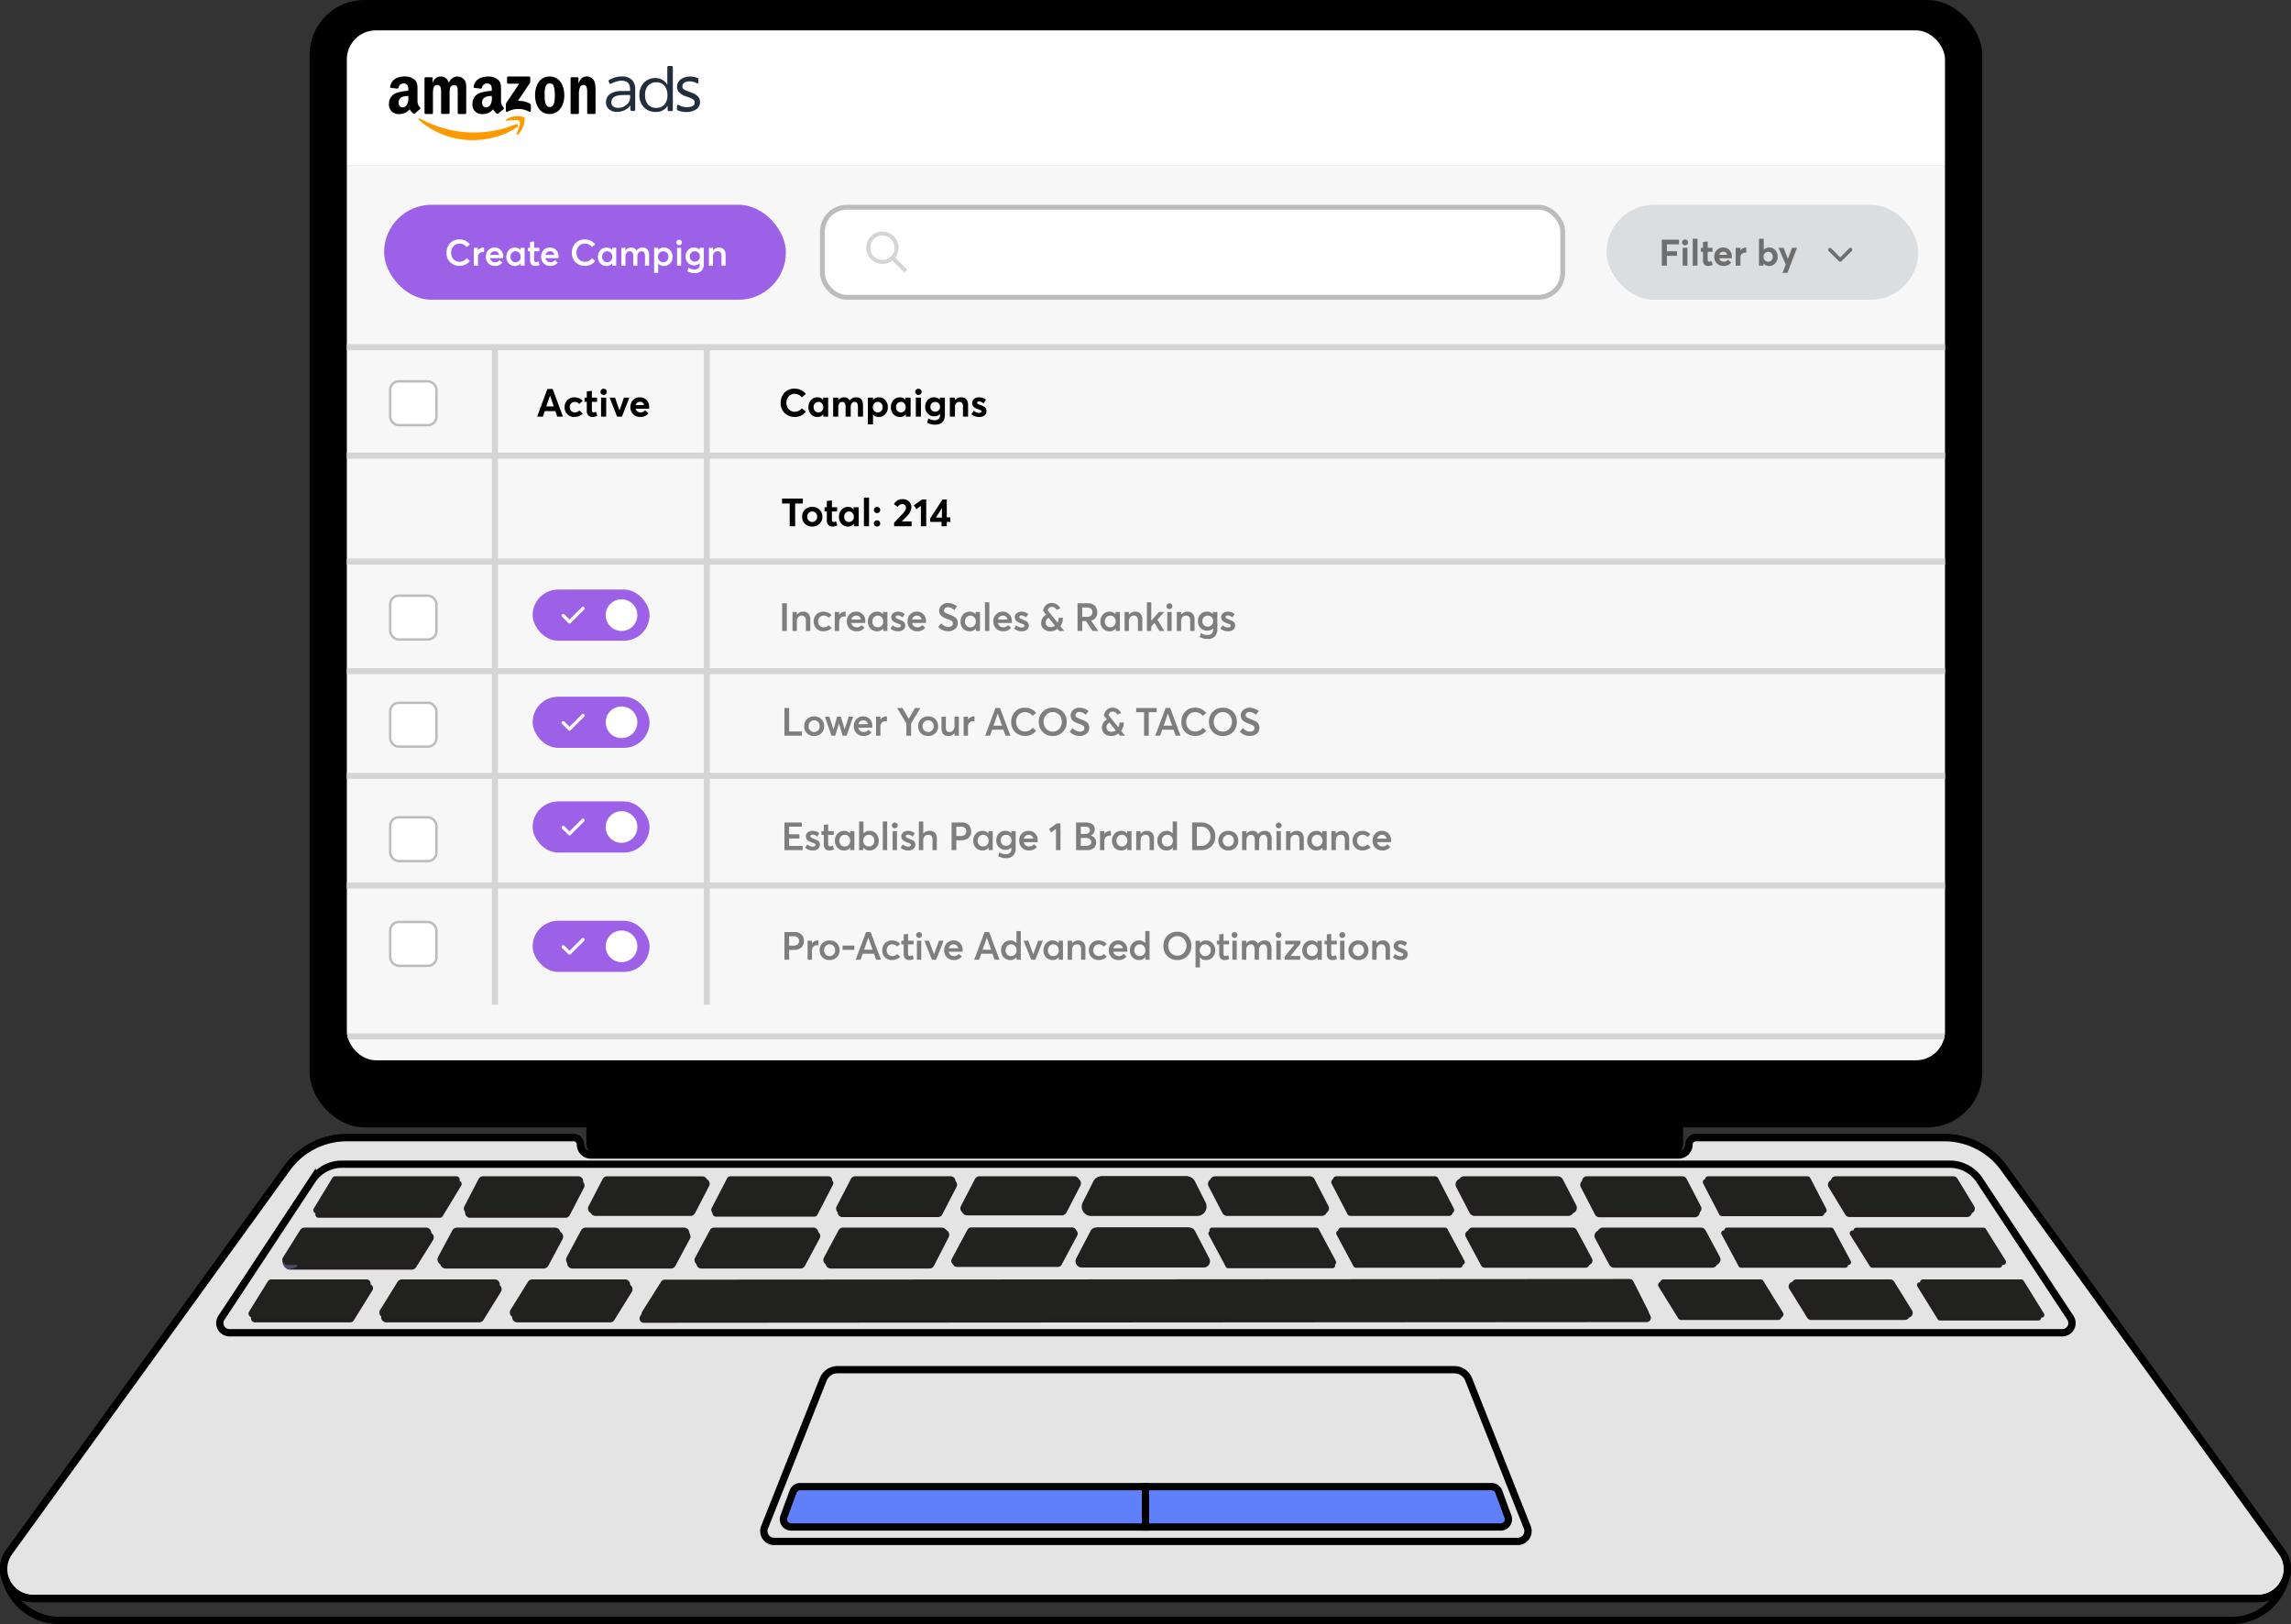 <svg xmlns="http://www.w3.org/2000/svg" xmlns:xlink="http://www.w3.org/1999/xlink" width="940.804" height="666.87" viewBox="0 0 940.804 666.87"><rect x="0" y="0" width="940.804" height="666.87" fill="#333333" stroke="none"/><defs><clipPath id="clip-path"><rect id="Rectangle_1552" data-name="Rectangle 1552" width="656.285" height="422.898" rx="11.92" transform="translate(913.698 -904.614)" fill="#f5f5f5"></rect></clipPath></defs><g id="Laptop_2" data-name="Laptop 2" transform="translate(1812.795 -1184.469)"><path id="Path_314" data-name="Path 314" d="M-874.354,1851.464c0,.019,0,.038-.019.048a11.977,11.977,0,0,1-11.2,7.584H-1799.2a11.99,11.99,0,0,1-11.212-7.584c-.02-.01-.02-.029-.02-.048a12,12,0,0,1-.837-5.187,11.9,11.9,0,0,1,2.291-6.333l114.091-157.572a30.2,30.2,0,0,1,24.474-12.5h93.159a2.81,2.81,0,0,1,2.81,2.81h0a4.311,4.311,0,0,0,4.312,4.311h446.616a4.322,4.322,0,0,0,4.321-4.321h0a2.8,2.8,0,0,1,2.8-2.8h102.023a30.23,30.23,0,0,1,24.483,12.5L-875.8,1839.944a11.807,11.807,0,0,1,2.281,6.333A11.853,11.853,0,0,1-874.354,1851.464Z" transform="translate(0 -18.256)" fill="#fff" stroke="#000" stroke-miterlimit="10" stroke-width="3" style="isolation: isolate"></path><rect id="Rectangle_10" data-name="Rectangle 10" width="686.898" height="462.91" rx="22.561" transform="translate(-1685.67 1184.469)"></rect><path id="Path_228" data-name="Path 228" d="M-874.354,1851.464c0,.019,0,.038-.019.048a11.977,11.977,0,0,1-11.2,7.584H-1799.2a11.99,11.99,0,0,1-11.212-7.584c-.02-.01-.02-.029-.02-.048a12,12,0,0,1-.837-5.187,11.9,11.9,0,0,1,2.291-6.333l114.091-157.572a30.2,30.2,0,0,1,24.474-12.5h93.159a2.81,2.81,0,0,1,2.81,2.81h0a4.311,4.311,0,0,0,4.312,4.311h446.616a4.322,4.322,0,0,0,4.321-4.321h0a2.8,2.8,0,0,1,2.8-2.8h102.023a30.23,30.23,0,0,1,24.483,12.5L-875.8,1839.944a11.807,11.807,0,0,1,2.281,6.333A11.853,11.853,0,0,1-874.354,1851.464Z" transform="translate(0 -18.256)" fill="#e4e4e4" style="isolation: isolate"></path><path id="Path_229" data-name="Path 229" d="M-1203.4,1768.861h-253.235a6.366,6.366,0,0,0-5.917,4.019l-24.069,60.7a4.236,4.236,0,0,0,3.937,5.8h305.333a4.235,4.235,0,0,0,3.937-5.8l-24.069-60.7A6.365,6.365,0,0,0-1203.4,1768.861Z" transform="translate(-12.2 -21.979)" fill="none" stroke="#000" stroke-miterlimit="10" stroke-width="3" style="isolation: isolate"></path><path id="Path_230" data-name="Path 230" d="M-1176.2,1835.333h-145.847v-16.582h142.085a3.18,3.18,0,0,1,2.985,2.081l3.762,10.229A3.177,3.177,0,0,1-1176.2,1835.333Z" transform="translate(-20.346 -23.855)" fill="#6080f9" stroke="#000" stroke-miterlimit="10" stroke-width="3" style="isolation: isolate"></path><path id="Path_231" data-name="Path 231" d="M-1329.879,1818.751v16.582h-145.509a3.176,3.176,0,0,1-2.978-4.272l3.753-10.229a3.175,3.175,0,0,1,2.979-2.081Z" transform="translate(-12.514 -23.855)" fill="#6080f9" stroke="#000" stroke-miterlimit="10" stroke-width="3" style="isolation: isolate"></path><path id="Path_232" data-name="Path 232" d="M-1668.9,1681.186h660.287a14.638,14.638,0,0,1,12.218,6.576l37.281,56.486a3.966,3.966,0,0,1-3.311,6.151h-752.663a3.967,3.967,0,0,1-3.311-6.151l37.281-56.486A14.639,14.639,0,0,1-1668.9,1681.186Z" transform="translate(-3.469 -18.681)" fill="none" stroke="#000" stroke-miterlimit="10" stroke-width="3" style="isolation: isolate"></path><path id="Path_233" data-name="Path 233" d="M-1363.689,1723.583h-41.539a1.662,1.662,0,0,1-1.464-2.447l6.44-12.016a1.66,1.66,0,0,1,1.464-.876h41.539a1.661,1.661,0,0,1,1.464,2.446l-6.44,12.015A1.661,1.661,0,0,1-1363.689,1723.583Z" transform="translate(-15.21 -19.699)" fill="#5a5a80" style="isolation: isolate"></path><path id="Path_234" data-name="Path 234" d="M-1302.255,1723.581h-48.025a2.422,2.422,0,0,1-2.134-3.566l3.5-6.52,2.126-3.976a2.42,2.42,0,0,1,2.135-1.279h36.778a2.422,2.422,0,0,1,2.135,1.279l2.126,3.976,3.5,6.52A2.421,2.421,0,0,1-1302.255,1723.581Z" transform="translate(-17.247 -19.699)" fill="#5a5a80" style="isolation: isolate"></path><g id="Group_10" data-name="Group 10" transform="translate(-1709.733 1667.472)"><path id="Path_235" data-name="Path 235" d="M-1132.585,1732.2l-397.865.276a1.781,1.781,0,0,0-1.5.826l-7.741,12.2a1.773,1.773,0,0,0,1.506,2.721l411.76-.276a1.774,1.774,0,0,0,1.59-2.57l-6.156-12.2A1.779,1.779,0,0,0-1132.585,1732.2Z" transform="translate(1699.529 -1688.072)" fill="#231f20" style="isolation: isolate"></path><path id="Path_236" data-name="Path 236" d="M-1696.432,1732.373h39.147a1.652,1.652,0,0,1,1.4,2.522l-7.678,12.384a1.65,1.65,0,0,1-1.4.781h-39.147a1.652,1.652,0,0,1-1.4-2.522l7.677-12.383A1.652,1.652,0,0,1-1696.432,1732.373Z" transform="translate(1705.764 -1688.078)" fill="#231f20" style="isolation: isolate"></path><path id="Path_237" data-name="Path 237" d="M-1640.965,1732.373h38.154a2.074,2.074,0,0,1,1.762,3.166l-7.153,11.539a2.074,2.074,0,0,1-1.762.982h-38.154a2.075,2.075,0,0,1-1.763-3.167l7.154-11.539A2.073,2.073,0,0,1-1640.965,1732.373Z" transform="translate(1703.674 -1688.078)" fill="#231f20" style="isolation: isolate"></path><path id="Path_238" data-name="Path 238" d="M-1585.086,1732.373h38.114a2.091,2.091,0,0,1,1.777,3.192l-7.133,11.505a2.09,2.09,0,0,1-1.777.989h-38.114a2.091,2.091,0,0,1-1.777-3.192l7.133-11.506A2.089,2.089,0,0,1-1585.086,1732.373Z" transform="translate(1701.573 -1688.078)" fill="#231f20" style="isolation: isolate"></path><path id="Path_239" data-name="Path 239" d="M-953.352,1731.582h-40.441a1.1,1.1,0,0,0-.937,1.683l8.358,13.482a1.1,1.1,0,0,0,.936.521h40.441a1.1,1.1,0,0,0,.936-1.683l-8.358-13.482A1.1,1.1,0,0,0-953.352,1731.582Z" transform="translate(1679.029 -1688.048)" fill="#231f20" style="isolation: isolate"></path><path id="Path_240" data-name="Path 240" d="M-1009.225,1731.345H-1047.7a1.938,1.938,0,0,0-1.647,2.96l7.322,11.811a1.936,1.936,0,0,0,1.647.916h38.473a1.938,1.938,0,0,0,1.648-2.959l-7.322-11.81A1.941,1.941,0,0,0-1009.225,1731.345Z" transform="translate(1681.088 -1688.039)" fill="#231f20" style="isolation: isolate"></path><path id="Path_241" data-name="Path 241" d="M-1064.1,1731.345h-39.923a1.323,1.323,0,0,0-1.124,2.019l8.086,13.042a1.322,1.322,0,0,0,1.124.626h39.922a1.322,1.322,0,0,0,1.124-2.019l-8.086-13.042A1.322,1.322,0,0,0-1064.1,1731.345Z" transform="translate(1683.183 -1688.039)" fill="#231f20" style="isolation: isolate"></path><path id="Path_242" data-name="Path 242" d="M-1363.093,1724.42h-41.539a1.661,1.661,0,0,1-1.464-2.445l6.44-12.016a1.662,1.662,0,0,1,1.464-.876h41.539a1.661,1.661,0,0,1,1.464,2.445l-6.44,12.016A1.662,1.662,0,0,1-1363.093,1724.42Z" transform="translate(1694.501 -1687.202)" fill="#231f20" style="isolation: isolate"></path><path id="Path_243" data-name="Path 243" d="M-1301.239,1724.632h-50.149a2.586,2.586,0,0,1-2.228-3.81l3.651-6.967,2.219-4.248a2.522,2.522,0,0,1,2.23-1.367h38.4a2.522,2.522,0,0,1,2.23,1.367l2.22,4.248,3.651,6.967A2.587,2.587,0,0,1-1301.239,1724.632Z" transform="translate(1692.531 -1687.17)" fill="#231f20" style="isolation: isolate"></path><path id="Path_244" data-name="Path 244" d="M-1417.884,1725.072H-1458.5a2.153,2.153,0,0,1-1.821-3.172l6.005-11.681a2.055,2.055,0,0,1,1.821-1.137h40.618a2.154,2.154,0,0,1,1.822,3.172l-6.005,11.681A2.058,2.058,0,0,1-1417.884,1725.072Z" transform="translate(1696.542 -1687.202)" fill="#231f20" style="isolation: isolate"></path><path id="Path_245" data-name="Path 245" d="M-1472.918,1725.1h-40.757a2.006,2.006,0,0,1-1.767-2.953l6.072-11.326a2,2,0,0,1,1.767-1.059h40.757a2.005,2.005,0,0,1,1.767,2.953l-6.071,11.327A2.006,2.006,0,0,1-1472.918,1725.1Z" transform="translate(1698.615 -1687.227)" fill="#231f20" style="isolation: isolate"></path><path id="Path_246" data-name="Path 246" d="M-1528.273,1725.1h-40.413a2.157,2.157,0,0,1-1.9-3.176l5.908-11.023a2.157,2.157,0,0,1,1.9-1.139h40.412a2.157,2.157,0,0,1,1.9,3.177l-5.908,11.023A2.156,2.156,0,0,1-1528.273,1725.1Z" transform="translate(1700.69 -1687.227)" fill="#231f20" style="isolation: isolate"></path><path id="Path_247" data-name="Path 247" d="M-1582.6,1725.1h-40.17a2.263,2.263,0,0,1-2-3.333l5.794-10.811a2.265,2.265,0,0,1,2-1.194h40.169a2.265,2.265,0,0,1,2,3.334l-5.795,10.81A2.264,2.264,0,0,1-1582.6,1725.1Z" transform="translate(1702.728 -1687.227)" fill="#231f20" style="isolation: isolate"></path><path id="Path_248" data-name="Path 248" d="M-1639.218,1725.58h-49.929a2.115,2.115,0,0,1-1.793-3.238l6.956-11.108a2.117,2.117,0,0,1,1.793-.992h49.93a2.115,2.115,0,0,1,1.792,3.239l-6.956,11.107A2.115,2.115,0,0,1-1639.218,1725.58Z" transform="translate(1705.219 -1687.245)" fill="#231f20" style="isolation: isolate"></path><path id="Path_249" data-name="Path 249" d="M-1289.1,1724.972h42.824a1.094,1.094,0,0,0,.964-1.61l-7.048-13.15a1.093,1.093,0,0,0-.963-.578h-42.825a1.094,1.094,0,0,0-.965,1.61l7.049,13.15A1.093,1.093,0,0,0-1289.1,1724.972Z" transform="translate(1690.4 -1687.223)" fill="#231f20" style="isolation: isolate"></path><path id="Path_250" data-name="Path 250" d="M-1234.564,1724.766h42.629a1.18,1.18,0,0,0,1.04-1.738l-6.956-12.977a1.178,1.178,0,0,0-1.039-.622h-42.63a1.18,1.18,0,0,0-1.041,1.737l6.956,12.978A1.182,1.182,0,0,0-1234.564,1724.766Z" transform="translate(1688.349 -1687.215)" fill="#231f20" style="isolation: isolate"></path><path id="Path_251" data-name="Path 251" d="M-1179.551,1724.766h41.23a1.8,1.8,0,0,0,1.583-2.644l-6.295-11.746a1.8,1.8,0,0,0-1.583-.947h-41.231a1.8,1.8,0,0,0-1.583,2.645l6.295,11.745A1.8,1.8,0,0,0-1179.551,1724.766Z" transform="translate(1686.278 -1687.215)" fill="#231f20" style="isolation: isolate"></path><path id="Path_252" data-name="Path 252" d="M-1124.427,1724.766h40.24a2.233,2.233,0,0,0,1.968-3.288l-5.826-10.871a2.233,2.233,0,0,0-1.969-1.178h-40.239a2.233,2.233,0,0,0-1.968,3.287l5.827,10.872A2.234,2.234,0,0,0-1124.427,1724.766Z" transform="translate(1684.204 -1687.215)" fill="#231f20" style="isolation: isolate"></path><path id="Path_253" data-name="Path 253" d="M-1070.274,1724.766h42.821a1.1,1.1,0,0,0,.966-1.614l-7.047-13.145a1.1,1.1,0,0,0-.965-.578h-42.821a1.1,1.1,0,0,0-.966,1.614l7.047,13.145A1.1,1.1,0,0,0-1070.274,1724.766Z" transform="translate(1682.17 -1687.215)" fill="#231f20" style="isolation: isolate"></path><path id="Path_254" data-name="Path 254" d="M-1014.273,1724.766h52.141a1.178,1.178,0,0,0,1-1.8l-8.13-12.98a1.178,1.178,0,0,0-1-.552H-1022.4a1.178,1.178,0,0,0-1,1.8l8.13,12.981A1.176,1.176,0,0,0-1014.273,1724.766Z" transform="translate(1680.108 -1687.215)" fill="#231f20" style="isolation: isolate"></path><path id="Path_255" data-name="Path 255" d="M-1361.369,1702.426h-38.917a2.112,2.112,0,0,1-1.875-3.084l5.733-11.047a2.11,2.11,0,0,1,1.875-1.139h38.917a2.112,2.112,0,0,1,1.875,3.085l-5.733,11.047A2.113,2.113,0,0,1-1361.369,1702.426Z" transform="translate(1694.355 -1686.377)" fill="#231f20" style="isolation: isolate"></path><path id="Path_256" data-name="Path 256" d="M-1303.778,1702.64h-43.741a3.848,3.848,0,0,1-3.319-5.624l2.567-5.088,1.76-3.5a3.728,3.728,0,0,1,3.321-2.08h35.084a3.726,3.726,0,0,1,3.32,2.08l1.761,3.5,2.566,5.088A3.848,3.848,0,0,1-1303.778,1702.64Z" transform="translate(1692.432 -1686.347)" fill="#231f20" style="isolation: isolate"></path><path id="Path_257" data-name="Path 257" d="M-1414.247,1703.168h-39.193a1.989,1.989,0,0,1-1.766-2.906l5.859-11.291a1.991,1.991,0,0,1,1.767-1.073h39.193a1.99,1.99,0,0,1,1.766,2.906l-5.859,11.291A1.991,1.991,0,0,1-1414.247,1703.168Z" transform="translate(1696.349 -1686.405)" fill="#231f20" style="isolation: isolate"></path><path id="Path_258" data-name="Path 258" d="M-1467.078,1702.979h-40.283a1.507,1.507,0,0,1-1.337-2.2l6.363-12.259a1.506,1.506,0,0,1,1.337-.812h40.282a1.506,1.506,0,0,1,1.337,2.2l-6.362,12.259A1.507,1.507,0,0,1-1467.078,1702.979Z" transform="translate(1698.359 -1686.398)" fill="#231f20" style="isolation: isolate"></path><path id="Path_259" data-name="Path 259" d="M-1519.8,1702.663h-39.063a2.047,2.047,0,0,1-1.817-2.99l5.8-11.176a2.047,2.047,0,0,1,1.817-1.1H-1514a2.047,2.047,0,0,1,1.817,2.99l-5.8,11.176A2.047,2.047,0,0,1-1519.8,1702.663Z" transform="translate(1700.317 -1686.386)" fill="#231f20" style="isolation: isolate"></path><path id="Path_260" data-name="Path 260" d="M-1573.2,1703.454h-39.176a2,2,0,0,1-1.773-2.918l5.852-11.276a2,2,0,0,1,1.773-1.077h39.175a2,2,0,0,1,1.773,2.917l-5.851,11.277A2,2,0,0,1-1573.2,1703.454Z" transform="translate(1702.327 -1686.416)" fill="#231f20" style="isolation: isolate"></path><path id="Path_261" data-name="Path 261" d="M-1627.173,1703.454h-49.772a1.357,1.357,0,0,1-1.16-2.06l7.616-12.557a1.356,1.356,0,0,1,1.16-.654h49.772a1.356,1.356,0,0,1,1.16,2.06l-7.615,12.558A1.358,1.358,0,0,1-1627.173,1703.454Z" transform="translate(1704.731 -1686.416)" fill="#231f20" style="isolation: isolate"></path><path id="Path_262" data-name="Path 262" d="M-1289.57,1702.656h38.891a2.124,2.124,0,0,0,1.885-3.1l-5.721-11.023a2.123,2.123,0,0,0-1.885-1.146h-38.891a2.124,2.124,0,0,0-1.885,3.1l5.72,11.023A2.125,2.125,0,0,0-1289.57,1702.656Z" transform="translate(1690.406 -1686.386)" fill="#231f20" style="isolation: isolate"></path><path id="Path_263" data-name="Path 263" d="M-1236.923,1702.656h40.534a1.394,1.394,0,0,0,1.238-2.037l-6.477-12.481a1.4,1.4,0,0,0-1.239-.753H-1243.4a1.4,1.4,0,0,0-1.239,2.037l6.478,12.481A1.393,1.393,0,0,0-1236.923,1702.656Z" transform="translate(1688.427 -1686.386)" fill="#231f20" style="isolation: isolate"></path><path id="Path_264" data-name="Path 264" d="M-1183.929,1702.656h38.411a2.336,2.336,0,0,0,2.074-3.412l-5.5-10.6a2.335,2.335,0,0,0-2.074-1.261h-38.411a2.337,2.337,0,0,0-2.074,3.414l5.5,10.6A2.336,2.336,0,0,0-1183.929,1702.656Z" transform="translate(1686.433 -1686.386)" fill="#231f20" style="isolation: isolate"></path><path id="Path_265" data-name="Path 265" d="M-1130.72,1703.229h39.2a1.987,1.987,0,0,0,1.764-2.9l-5.862-11.3a1.987,1.987,0,0,0-1.764-1.071h-39.2a1.987,1.987,0,0,0-1.764,2.9l5.862,11.3A1.986,1.986,0,0,0-1130.72,1703.229Z" transform="translate(1684.432 -1686.408)" fill="#231f20" style="isolation: isolate"></path><path id="Path_266" data-name="Path 266" d="M-1078.373,1702.758h40.758a1.3,1.3,0,0,0,1.149-1.892l-6.581-12.681a1.294,1.294,0,0,0-1.149-.7h-40.758a1.3,1.3,0,0,0-1.15,1.892l6.581,12.68A1.3,1.3,0,0,0-1078.373,1702.758Z" transform="translate(1682.465 -1686.39)" fill="#231f20" style="isolation: isolate"></path><path id="Path_267" data-name="Path 267" d="M-1024.04,1703.137h48.284a1.992,1.992,0,0,0,1.7-3.026l-6.844-11.286a1.993,1.993,0,0,0-1.7-.959h-48.284a1.993,1.993,0,0,0-1.7,3.026l6.845,11.286A1.992,1.992,0,0,0-1024.04,1703.137Z" transform="translate(1680.457 -1686.404)" fill="#231f20" style="isolation: isolate"></path></g><path id="Path_268" data-name="Path 268" d="M-1689.687,1725.914s-2.734-.292-2.65-3.881,6.315,1.4,6.315,1.4-.182,1.337-.729,1.58S-1689.687,1725.914-1689.687,1725.914Z" transform="translate(-4.474 -20.169)" fill="#494a69"></path><rect id="Rectangle_12" data-name="Rectangle 12" width="450.382" height="21.395" rx="4.484" transform="translate(-1572.012 1637.341)"></rect><g id="Group_11" data-name="Group 11" transform="translate(-1710.736 1667.472)"><path id="Path_269" data-name="Path 269" d="M-1640.294,1723.583h-49.929a2.116,2.116,0,0,1-1.793-3.239l6.956-11.107a2.116,2.116,0,0,1,1.793-.992h49.93a2.115,2.115,0,0,1,1.792,3.238l-6.956,11.107A2.116,2.116,0,0,1-1640.294,1723.583Z" transform="translate(1706.262 -1687.17)" fill="#212120" style="isolation: isolate"></path><path id="Path_270" data-name="Path 270" d="M-1628.025,1701.621H-1677.8a1.356,1.356,0,0,1-1.16-2.06l7.615-12.558a1.356,1.356,0,0,1,1.16-.654h49.772a1.357,1.357,0,0,1,1.16,2.061l-7.615,12.557A1.356,1.356,0,0,1-1628.025,1701.621Z" transform="translate(1705.766 -1686.347)" fill="#212120" style="isolation: isolate"></path><path id="Path_271" data-name="Path 271" d="M-1697.474,1730.351h39.147a1.651,1.651,0,0,1,1.4,2.521l-7.677,12.384a1.652,1.652,0,0,1-1.4.782h-39.147a1.652,1.652,0,0,1-1.4-2.522l7.677-12.383A1.652,1.652,0,0,1-1697.474,1730.351Z" transform="translate(1706.806 -1688.002)" fill="#212120" style="isolation: isolate"></path><path id="Path_272" data-name="Path 272" d="M-1641.746,1730.351h38.153a2.074,2.074,0,0,1,1.763,3.166l-7.153,11.539a2.074,2.074,0,0,1-1.763.982H-1648.9a2.074,2.074,0,0,1-1.763-3.167l7.154-11.539A2.072,2.072,0,0,1-1641.746,1730.351Z" transform="translate(1704.707 -1688.002)" fill="#212120" style="isolation: isolate"></path><path id="Path_273" data-name="Path 273" d="M-1583.742,1723.583h-40.17a2.264,2.264,0,0,1-1.995-3.334l5.794-10.81a2.262,2.262,0,0,1,1.995-1.194h40.17a2.263,2.263,0,0,1,2,3.333l-5.794,10.81A2.264,2.264,0,0,1-1583.742,1723.583Z" transform="translate(1703.774 -1687.17)" fill="#212120" style="isolation: isolate"></path><path id="Path_274" data-name="Path 274" d="M-1573.766,1701.621h-39.176a2,2,0,0,1-1.773-2.917l5.852-11.276a2,2,0,0,1,1.773-1.078h39.176a2,2,0,0,1,1.773,2.918l-5.852,11.276A2,2,0,0,1-1573.766,1701.621Z" transform="translate(1703.351 -1686.347)" fill="#212120" style="isolation: isolate"></path><path id="Path_275" data-name="Path 275" d="M-1520.846,1701.621h-39.062a2.048,2.048,0,0,1-1.818-2.99l5.8-11.176a2.048,2.048,0,0,1,1.817-1.1h39.063a2.048,2.048,0,0,1,1.817,2.991l-5.8,11.176A2.048,2.048,0,0,1-1520.846,1701.621Z" transform="translate(1701.359 -1686.347)" fill="#212120" style="isolation: isolate"></path><path id="Path_276" data-name="Path 276" d="M-1528.755,1723.583h-40.412a2.158,2.158,0,0,1-1.9-3.177l5.908-11.023a2.158,2.158,0,0,1,1.9-1.137h40.412a2.157,2.157,0,0,1,1.9,3.176l-5.908,11.023A2.16,2.16,0,0,1-1528.755,1723.583Z" transform="translate(1701.711 -1687.17)" fill="#212120" style="isolation: isolate"></path><path id="Path_277" data-name="Path 277" d="M-1586.1,1730.351h38.115a2.09,2.09,0,0,1,1.777,3.191l-7.133,11.506a2.092,2.092,0,0,1-1.776.989h-38.115a2.091,2.091,0,0,1-1.777-3.192l7.133-11.506A2.09,2.09,0,0,1-1586.1,1730.351Z" transform="translate(1702.614 -1688.002)" fill="#212120" style="isolation: isolate"></path><path id="Path_278" data-name="Path 278" d="M-1133.4,1730.169l-396.173.277a1.773,1.773,0,0,0-1.5.825l-7.709,12.2a1.773,1.773,0,0,0,1.5,2.72l410.013-.276a1.773,1.773,0,0,0,1.583-2.569l-6.129-12.2A1.776,1.776,0,0,0-1133.4,1730.169Z" transform="translate(1700.497 -1687.995)" fill="#212120" style="isolation: isolate"></path><path id="Path_279" data-name="Path 279" d="M-1467.58,1701.621h-40.283a1.507,1.507,0,0,1-1.337-2.2l6.362-12.258a1.505,1.505,0,0,1,1.337-.813h40.282a1.507,1.507,0,0,1,1.338,2.2l-6.362,12.259A1.507,1.507,0,0,1-1467.58,1701.621Z" transform="translate(1699.381 -1686.347)" fill="#212120" style="isolation: isolate"></path><path id="Path_280" data-name="Path 280" d="M-1473.741,1723.583H-1514.5a2.006,2.006,0,0,1-1.768-2.953l6.072-11.327a2,2,0,0,1,1.767-1.058h40.757a2,2,0,0,1,1.767,2.952l-6.071,11.328A2.006,2.006,0,0,1-1473.741,1723.583Z" transform="translate(1699.649 -1687.17)" fill="#212120" style="isolation: isolate"></path><path id="Path_281" data-name="Path 281" d="M-1418.849,1723.583h-40.617a2.067,2.067,0,0,1-1.822-3.044l6.005-11.2a2.066,2.066,0,0,1,1.822-1.09h40.617a2.067,2.067,0,0,1,1.822,3.043l-6.005,11.2A2.068,2.068,0,0,1-1418.849,1723.583Z" transform="translate(1697.581 -1687.17)" fill="#212120" style="isolation: isolate"></path><path id="Path_282" data-name="Path 282" d="M-1414.911,1701.621H-1454.1a1.99,1.99,0,0,1-1.766-2.906l5.859-11.291a1.991,1.991,0,0,1,1.766-1.074h39.192a1.991,1.991,0,0,1,1.767,2.907l-5.86,11.291A1.989,1.989,0,0,1-1414.911,1701.621Z" transform="translate(1697.377 -1686.347)" fill="#212120" style="isolation: isolate"></path><path id="Path_283" data-name="Path 283" d="M-1362.032,1701.621h-38.917a2.112,2.112,0,0,1-1.875-3.085l5.732-11.046a2.115,2.115,0,0,1,1.875-1.14h38.917a2.112,2.112,0,0,1,1.875,3.086l-5.732,11.046A2.113,2.113,0,0,1-1362.032,1701.621Z" transform="translate(1695.383 -1686.347)" fill="#212120" style="isolation: isolate"></path><path id="Path_284" data-name="Path 284" d="M-1363.689,1723.583h-41.539a1.662,1.662,0,0,1-1.464-2.447l6.44-12.016a1.66,1.66,0,0,1,1.464-.876h41.539a1.661,1.661,0,0,1,1.464,2.446l-6.44,12.015A1.661,1.661,0,0,1-1363.689,1723.583Z" transform="translate(1695.526 -1687.17)" fill="#212120" style="isolation: isolate"></path><path id="Path_285" data-name="Path 285" d="M-1303.7,1701.62h-43.848a3.114,3.114,0,0,1-2.763-4.548l2.853-5.493,1.838-3.55a3.113,3.113,0,0,1,2.765-1.681h34.463a3.113,3.113,0,0,1,2.765,1.681l1.838,3.55,2.852,5.493A3.113,3.113,0,0,1-1303.7,1701.62Z" transform="translate(1693.412 -1686.347)" fill="#212120" style="isolation: isolate"></path><path id="Path_286" data-name="Path 286" d="M-1301.448,1723.581h-49.664a1.931,1.931,0,0,1-1.7-2.844l3.884-7.242,2.265-4.234a1.93,1.93,0,0,1,1.7-1.02h37.365a1.93,1.93,0,0,1,1.7,1.02l2.265,4.234,3.883,7.242A1.931,1.931,0,0,1-1301.448,1723.581Z" transform="translate(1693.501 -1687.17)" fill="#212120" style="isolation: isolate"></path><path id="Path_287" data-name="Path 287" d="M-1288.7,1701.621h38.891a2.124,2.124,0,0,0,1.885-3.1l-5.721-11.023a2.121,2.121,0,0,0-1.884-1.146h-38.891a2.125,2.125,0,0,0-1.885,3.1l5.721,11.023A2.122,2.122,0,0,0-1288.7,1701.621Z" transform="translate(1691.377 -1686.347)" fill="#212120" style="isolation: isolate"></path><path id="Path_288" data-name="Path 288" d="M-1288.657,1723.583h42.825a1.094,1.094,0,0,0,.964-1.611l-7.049-13.15a1.094,1.094,0,0,0-.964-.576H-1295.7a1.094,1.094,0,0,0-.964,1.61l7.049,13.15A1.094,1.094,0,0,0-1288.657,1723.583Z" transform="translate(1691.386 -1687.17)" fill="#212120" style="isolation: isolate"></path><path id="Path_289" data-name="Path 289" d="M-1236.213,1701.621h40.534a1.4,1.4,0,0,0,1.238-2.037l-6.477-12.481a1.4,1.4,0,0,0-1.239-.753h-40.534a1.4,1.4,0,0,0-1.238,2.037l6.478,12.481A1.393,1.393,0,0,0-1236.213,1701.621Z" transform="translate(1689.404 -1686.347)" fill="#212120" style="isolation: isolate"></path><path id="Path_290" data-name="Path 290" d="M-1233.676,1723.583h42.63a1.18,1.18,0,0,0,1.039-1.738l-6.956-12.978a1.179,1.179,0,0,0-1.04-.622h-42.63a1.18,1.18,0,0,0-1.039,1.737l6.955,12.978A1.181,1.181,0,0,0-1233.676,1723.583Z" transform="translate(1689.318 -1687.17)" fill="#212120" style="isolation: isolate"></path><path id="Path_291" data-name="Path 291" d="M-1178.364,1723.583h41.232a1.8,1.8,0,0,0,1.583-2.646l-6.3-11.745a1.8,1.8,0,0,0-1.583-.947h-41.231a1.8,1.8,0,0,0-1.583,2.645l6.3,11.745A1.8,1.8,0,0,0-1178.364,1723.583Z" transform="translate(1687.236 -1687.17)" fill="#212120" style="isolation: isolate"></path><path id="Path_292" data-name="Path 292" d="M-1182.666,1701.621h38.411a2.336,2.336,0,0,0,2.074-3.413l-5.5-10.6a2.338,2.338,0,0,0-2.074-1.261h-38.412a2.337,2.337,0,0,0-2.074,3.414l5.5,10.6A2.335,2.335,0,0,0-1182.666,1701.621Z" transform="translate(1687.389 -1686.347)" fill="#212120" style="isolation: isolate"></path><path id="Path_293" data-name="Path 293" d="M-1129.938,1701.621h39.2a1.987,1.987,0,0,0,1.764-2.9l-5.862-11.3a1.988,1.988,0,0,0-1.764-1.072h-39.2a1.988,1.988,0,0,0-1.764,2.9l5.862,11.3A1.989,1.989,0,0,0-1129.938,1701.621Z" transform="translate(1685.406 -1686.347)" fill="#212120" style="isolation: isolate"></path><path id="Path_294" data-name="Path 294" d="M-1123.164,1723.583h40.239a2.233,2.233,0,0,0,1.968-3.288l-5.826-10.871a2.232,2.232,0,0,0-1.968-1.178h-40.241a2.233,2.233,0,0,0-1.968,3.287l5.827,10.871A2.234,2.234,0,0,0-1123.164,1723.583Z" transform="translate(1685.159 -1687.17)" fill="#212120" style="isolation: isolate"></path><path id="Path_295" data-name="Path 295" d="M-1077.426,1701.621h40.758a1.3,1.3,0,0,0,1.15-1.891l-6.581-12.681a1.3,1.3,0,0,0-1.15-.7h-40.758a1.3,1.3,0,0,0-1.149,1.892l6.581,12.68A1.294,1.294,0,0,0-1077.426,1701.621Z" transform="translate(1683.432 -1686.347)" fill="#212120" style="isolation: isolate"></path><path id="Path_296" data-name="Path 296" d="M-1068.947,1723.583h42.82a1.1,1.1,0,0,0,.966-1.614l-7.046-13.146a1.1,1.1,0,0,0-.966-.577h-42.821a1.1,1.1,0,0,0-.965,1.613l7.046,13.147A1.1,1.1,0,0,0-1068.947,1723.583Z" transform="translate(1683.123 -1687.17)" fill="#212120" style="isolation: isolate"></path><path id="Path_297" data-name="Path 297" d="M-1022.777,1701.621h48.284a1.992,1.992,0,0,0,1.7-3.026l-6.844-11.286a1.991,1.991,0,0,0-1.7-.959h-48.284a1.993,1.993,0,0,0-1.7,3.026l6.845,11.286A1.991,1.991,0,0,0-1022.777,1701.621Z" transform="translate(1681.413 -1686.347)" fill="#212120" style="isolation: isolate"></path><path id="Path_298" data-name="Path 298" d="M-1012.631,1723.583h52.141a1.179,1.179,0,0,0,1-1.8l-8.13-12.981a1.176,1.176,0,0,0-1-.552h-52.14a1.178,1.178,0,0,0-1,1.8l8.13,12.981A1.179,1.179,0,0,0-1012.631,1723.583Z" transform="translate(1681.049 -1687.17)" fill="#212120" style="isolation: isolate"></path><path id="Path_299" data-name="Path 299" d="M-951.979,1730.351h-40.439a1.1,1.1,0,0,0-.937,1.682l8.359,13.483a1.1,1.1,0,0,0,.937.522h40.44a1.1,1.1,0,0,0,.936-1.683l-8.358-13.483A1.1,1.1,0,0,0-951.979,1730.351Z" transform="translate(1679.98 -1688.002)" fill="#212120" style="isolation: isolate"></path><path id="Path_300" data-name="Path 300" d="M-1007.9,1730.351h-38.473a1.938,1.938,0,0,0-1.648,2.959l7.322,11.81a1.94,1.94,0,0,0,1.648.917h38.473a1.939,1.939,0,0,0,1.648-2.96l-7.322-11.811A1.939,1.939,0,0,0-1007.9,1730.351Z" transform="translate(1682.04 -1688.002)" fill="#212120" style="isolation: isolate"></path><path id="Path_301" data-name="Path 301" d="M-1063.215,1730.351h-39.922a1.322,1.322,0,0,0-1.124,2.018l8.086,13.043a1.322,1.322,0,0,0,1.123.626h39.923a1.323,1.323,0,0,0,1.124-2.019l-8.086-13.042A1.32,1.32,0,0,0-1063.215,1730.351Z" transform="translate(1684.152 -1688.002)" fill="#212120" style="isolation: isolate"></path></g><path id="Path_302" data-name="Path 302" d="M-874.339,1858.611a22.829,22.829,0,0,1-21.962,16.582h-892.107a22.831,22.831,0,0,1-21.971-16.582,11.99,11.99,0,0,0,11.212,7.584h913.626A11.977,11.977,0,0,0-874.339,1858.611Z" transform="translate(-0.034 -25.354)" fill="none" stroke="#000" stroke-miterlimit="10" stroke-width="3" style="isolation: isolate"></path><path id="Path_303" data-name="Path 303" d="M-874.354,1851.464c0,.019,0,.038-.019.048a11.977,11.977,0,0,1-11.2,7.584H-1799.2a11.99,11.99,0,0,1-11.212-7.584c-.02-.01-.02-.029-.02-.048a12,12,0,0,1-.837-5.187,11.9,11.9,0,0,1,2.291-6.333l114.091-157.572a30.2,30.2,0,0,1,24.474-12.5h93.159a2.81,2.81,0,0,1,2.81,2.81h0a4.311,4.311,0,0,0,4.312,4.311h446.616a4.322,4.322,0,0,0,4.321-4.321h0a2.8,2.8,0,0,1,2.8-2.8h102.023a30.23,30.23,0,0,1,24.483,12.5L-875.8,1839.944a11.807,11.807,0,0,1,2.281,6.333A11.853,11.853,0,0,1-874.354,1851.464Z" transform="translate(0 -18.256)" fill="none" stroke="#000" stroke-miterlimit="10" stroke-width="3" style="isolation: isolate"></path><g id="Mask_Group_111" data-name="Mask Group 111" transform="translate(-2584.061 2101.552)" clip-path="url(#clip-path)"><g id="Group_19311" data-name="Group 19311"><rect id="Rectangle_1538" data-name="Rectangle 1538" width="660" height="56" transform="translate(913 -905)" fill="#fff"></rect><rect id="Rectangle_1539" data-name="Rectangle 1539" width="660" height="373" transform="translate(913 -849)" fill="#f7f7f7"></rect><g id="Rectangle_1540" data-name="Rectangle 1540" transform="translate(931 -761)" fill="#fff" stroke="#bcbcbc" stroke-width="1"><rect width="20" height="19" rx="4" stroke="none"></rect><rect x="0.5" y="0.5" width="19" height="18" rx="3.5" fill="none"></rect></g><g id="Rectangle_1541" data-name="Rectangle 1541" transform="translate(931 -673)" fill="#fff" stroke="#bcbcbc" stroke-width="1"><rect width="20" height="19" rx="4" stroke="none"></rect><rect x="0.5" y="0.5" width="19" height="18" rx="3.5" fill="none"></rect></g><g id="Rectangle_1542" data-name="Rectangle 1542" transform="translate(931 -629)" fill="#fff" stroke="#bcbcbc" stroke-width="1"><rect width="20" height="19" rx="4" stroke="none"></rect><rect x="0.5" y="0.5" width="19" height="18" rx="3.5" fill="none"></rect></g><g id="Rectangle_1543" data-name="Rectangle 1543" transform="translate(931 -582)" fill="#fff" stroke="#bcbcbc" stroke-width="1"><rect width="20" height="19" rx="4" stroke="none"></rect><rect x="0.5" y="0.5" width="19" height="18" rx="3.5" fill="none"></rect></g><g id="Rectangle_1544" data-name="Rectangle 1544" transform="translate(931 -539)" fill="#fff" stroke="#bcbcbc" stroke-width="1"><rect width="20" height="19" rx="4" stroke="none"></rect><rect x="0.5" y="0.5" width="19" height="18" rx="3.5" fill="none"></rect></g><g id="Group_19302" data-name="Group 19302"><rect id="Rectangle_1545" data-name="Rectangle 1545" width="165" height="39" rx="19.5" transform="translate(929 -833)" fill="#9c61e6"></rect><path id="Path_61855" data-name="Path 61855" d="M-51.99.09a5.413,5.413,0,0,1-3.825-1.433A5.124,5.124,0,0,1-57.36-5.3,5.567,5.567,0,0,1-55.928-9.21a5.08,5.08,0,0,1,3.938-1.56,5.2,5.2,0,0,1,4.2,2.04l-1.335,1.125A3.608,3.608,0,0,0-51.99-9.06a3.265,3.265,0,0,0-2.52,1.043A3.861,3.861,0,0,0-55.47-5.3,3.71,3.71,0,0,0-54.5-2.633,3.3,3.3,0,0,0-51.99-1.605,3.552,3.552,0,0,0-49.125-3.06l1.335,1.14A5.145,5.145,0,0,1-51.99.09Zm9.81-7.515h.21V-5.55q-.39-.03-.51-.03a1.866,1.866,0,0,0-1.463.592,2.191,2.191,0,0,0-.532,1.523V0h-1.68V-7.32h1.68v1.11h.015A2.706,2.706,0,0,1-42.18-7.425ZM-34.1-3.75a6.309,6.309,0,0,1-.045.675h-5.34a2.045,2.045,0,0,0,.72,1.223A2.121,2.121,0,0,0-37.4-1.41a2.234,2.234,0,0,0,1.83-.855l1.17,1A3.667,3.667,0,0,1-37.485.12,3.656,3.656,0,0,1-40.163-.923,3.673,3.673,0,0,1-41.22-3.66a3.749,3.749,0,0,1,1.013-2.715,3.4,3.4,0,0,1,2.557-1.05A3.391,3.391,0,0,1-35.07-6.4,3.69,3.69,0,0,1-34.1-3.75ZM-36.4-5.513a1.68,1.68,0,0,0-1.155-.4,1.91,1.91,0,0,0-1.208.39,1.943,1.943,0,0,0-.682,1.1h3.66A2.036,2.036,0,0,0-36.4-5.513Zm9.42-1.808h1.68V0h-1.6V-.975h-.03A2.717,2.717,0,0,1-29.265.12,3.378,3.378,0,0,1-31.808-.915a3.748,3.748,0,0,1-1-2.715,3.824,3.824,0,0,1,1-2.723,3.309,3.309,0,0,1,2.52-1.073,2.79,2.79,0,0,1,2.265.99h.03ZM-29-1.41a2,2,0,0,0,1.477-.615,2.166,2.166,0,0,0,.608-1.59A2.358,2.358,0,0,0-27.5-5.25,1.92,1.92,0,0,0-29-5.91a1.986,1.986,0,0,0-1.5.63,2.314,2.314,0,0,0-.6,1.665,2.212,2.212,0,0,0,.585,1.59A2,2,0,0,0-29-1.41Zm7.98,1.53a1.892,1.892,0,0,1-1.5-.615,2.677,2.677,0,0,1-.54-1.815V-5.895h-.9V-7.32h.9V-9.75l1.68-.18v2.61h2.145v1.425h-2.145v3.42a1.409,1.409,0,0,0,.165.788.616.616,0,0,0,.54.233,2.3,2.3,0,0,0,1.08-.315l.435,1.455A3.815,3.815,0,0,1-21.015.12Zm9.645-3.87a6.309,6.309,0,0,1-.045.675h-5.34a2.045,2.045,0,0,0,.72,1.223,2.121,2.121,0,0,0,1.365.442,2.234,2.234,0,0,0,1.83-.855l1.17,1A3.667,3.667,0,0,1-14.76.12,3.656,3.656,0,0,1-17.437-.923,3.673,3.673,0,0,1-18.495-3.66a3.749,3.749,0,0,1,1.013-2.715,3.4,3.4,0,0,1,2.557-1.05A3.391,3.391,0,0,1-12.345-6.4,3.69,3.69,0,0,1-11.37-3.75Zm-2.31-1.763a1.68,1.68,0,0,0-1.155-.4,1.91,1.91,0,0,0-1.208.39,1.943,1.943,0,0,0-.682,1.1h3.66A2.036,2.036,0,0,0-13.68-5.513ZM-.51.09A5.413,5.413,0,0,1-4.335-1.343,5.124,5.124,0,0,1-5.88-5.3,5.567,5.567,0,0,1-4.447-9.21,5.08,5.08,0,0,1-.51-10.77a5.2,5.2,0,0,1,4.2,2.04L2.355-7.605A3.608,3.608,0,0,0-.51-9.06,3.265,3.265,0,0,0-3.03-8.017,3.861,3.861,0,0,0-3.99-5.3a3.71,3.71,0,0,0,.975,2.662A3.3,3.3,0,0,0-.51-1.605,3.552,3.552,0,0,0,2.355-3.06L3.69-1.92A5.145,5.145,0,0,1-.51.09ZM10.635-7.32h1.68V0h-1.6V-.975h-.03A2.717,2.717,0,0,1,8.355.12,3.378,3.378,0,0,1,5.813-.915a3.748,3.748,0,0,1-1-2.715A3.824,3.824,0,0,1,5.82-6.353,3.309,3.309,0,0,1,8.34-7.425a2.79,2.79,0,0,1,2.265.99h.03ZM8.625-1.41A2,2,0,0,0,10.1-2.025a2.166,2.166,0,0,0,.608-1.59,2.358,2.358,0,0,0-.593-1.635,1.92,1.92,0,0,0-1.493-.66,1.986,1.986,0,0,0-1.5.63,2.314,2.314,0,0,0-.6,1.665,2.212,2.212,0,0,0,.585,1.59A2,2,0,0,0,8.625-1.41ZM23.25-7.425a2.34,2.34,0,0,1,1.9.8,3.665,3.665,0,0,1,.667,2.4V0h-1.68V-3.81q0-2.1-1.425-2.1a1.506,1.506,0,0,0-1.222.608A2.576,2.576,0,0,0,21-3.645V0H19.32V-3.81q0-2.1-1.455-2.1A1.549,1.549,0,0,0,16.6-5.3a2.576,2.576,0,0,0-.488,1.658V0H14.43V-7.32h1.68V-6.3h.015a2.826,2.826,0,0,1,2.28-1.125A2.277,2.277,0,0,1,20.6-6.21h.03A3.139,3.139,0,0,1,23.25-7.425Zm8.655,0A3.326,3.326,0,0,1,34.44-6.353,3.824,3.824,0,0,1,35.445-3.63,3.732,3.732,0,0,1,34.44-.915,3.4,3.4,0,0,1,31.89.12,2.831,2.831,0,0,1,29.58-.9h-.015V2.97h-1.68V-7.32h1.68v.9A2.883,2.883,0,0,1,31.905-7.425Zm-1.8,5.4a2.077,2.077,0,0,0,1.53.615,2,2,0,0,0,1.507-.615,2.2,2.2,0,0,0,.592-1.59,2.3,2.3,0,0,0-.607-1.665,2.01,2.01,0,0,0-1.508-.63,1.987,1.987,0,0,0-1.53.653,2.333,2.333,0,0,0-.6,1.642A2.152,2.152,0,0,0,30.105-2.025ZM38.948-8.73a1.109,1.109,0,0,1-.8.33,1.084,1.084,0,0,1-.8-.33,1.084,1.084,0,0,1-.33-.8,1.066,1.066,0,0,1,.33-.78,1.084,1.084,0,0,1,.8-.33,1.109,1.109,0,0,1,.8.33,1.055,1.055,0,0,1,.338.78A1.072,1.072,0,0,1,38.948-8.73ZM37.305,0V-7.32h1.68V0Zm9.3-7.32h1.68V-.75a4.1,4.1,0,0,1-.9,2.8A3.579,3.579,0,0,1,44.55,3.075a5.69,5.69,0,0,1-2.985-.765l.4-1.47a7.887,7.887,0,0,0,1.237.548,4.076,4.076,0,0,0,1.253.173,2.3,2.3,0,0,0,1.6-.517,1.663,1.663,0,0,0,.57-1.283v-.78H46.62a2.972,2.972,0,0,1-2.235.9,3.48,3.48,0,0,1-2.557-1,3.517,3.517,0,0,1-1.013-2.61A3.733,3.733,0,0,1,41.8-6.39a3.271,3.271,0,0,1,2.5-1.05,3.09,3.09,0,0,1,2.28.9h.03Zm-2,5.655A1.967,1.967,0,0,0,46.1-2.273,2.142,2.142,0,0,0,46.68-3.81a2.017,2.017,0,0,0-.592-1.5,2.019,2.019,0,0,0-1.478-.585A2.011,2.011,0,0,0,43.1-5.3a2.09,2.09,0,0,0-.577,1.523,2.049,2.049,0,0,0,.592,1.537A2.052,2.052,0,0,0,44.61-1.665Zm9.93-5.76a2.563,2.563,0,0,1,1.972.765A3.359,3.359,0,0,1,57.225-4.3V0h-1.68V-3.87a2.436,2.436,0,0,0-.4-1.575,1.482,1.482,0,0,0-1.193-.465,1.737,1.737,0,0,0-1.38.585,2.432,2.432,0,0,0-.51,1.65V0h-1.68V-7.32h1.68V-6.3h.015A3.061,3.061,0,0,1,54.54-7.425Z" transform="translate(1012 -808)" fill="#fff"></path></g><g id="Group_19303" data-name="Group 19303"><g id="Rectangle_1546" data-name="Rectangle 1546" transform="translate(1108 -833)" fill="#fff" stroke="#bcbcbc" stroke-width="2"><rect width="306" height="39" rx="11" stroke="none"></rect><rect x="1" y="1" width="304" height="37" rx="10" fill="none"></rect></g><g id="search" transform="translate(1111.006 -838.002)"><path id="Path_61842" data-name="Path 61842" d="M27.9,26.722l4.471,4.471a.838.838,0,0,1-1.186,1.185l-4.471-4.471A6.649,6.649,0,1,1,27.9,26.722Zm-5.257.915a4.987,4.987,0,1,0-4.987-4.987A4.987,4.987,0,0,0,22.643,27.637Z" transform="translate(0)" fill="#d5d5d5" fill-rule="evenodd"></path></g></g><g id="Group_19304" data-name="Group 19304"><rect id="Rectangle_1547" data-name="Rectangle 1547" width="128" height="39" rx="19.5" transform="translate(1431 -833)" fill="#dadee1"></rect><path id="Path_61856" data-name="Path 61856" d="M-27.308,0V-10.65h7.065v1.89h-4.98v2.835h4.155v1.89h-4.155V0Zm9.555-8.355a1.18,1.18,0,0,1-.855-.352,1.144,1.144,0,0,1-.36-.847,1.144,1.144,0,0,1,.36-.847,1.18,1.18,0,0,1,.855-.352,1.2,1.2,0,0,1,.87.352,1.144,1.144,0,0,1,.36.847,1.144,1.144,0,0,1-.36.847A1.2,1.2,0,0,1-17.753-8.355ZM-18.743,0V-7.32h1.965V0Zm4.125,0V-11.04h1.965V0Zm6.285.12A1.956,1.956,0,0,1-9.863-.5a2.628,2.628,0,0,1-.555-1.815V-5.7h-.87V-7.32h.87v-2.4l1.95-.21v2.61h1.995V-5.7H-8.468v3.12q0,.93.645.93a2.108,2.108,0,0,0,.93-.255l.51,1.575A4.068,4.068,0,0,1-8.333.12Zm9.78-3.855a3,3,0,0,1-.045.7H-3.743A1.871,1.871,0,0,0-3.068-2a1.93,1.93,0,0,0,1.2.375A2.131,2.131,0,0,0-.112-2.445L1.163-1.26A3.8,3.8,0,0,1-2,.12,3.686,3.686,0,0,1-4.7-.93,3.684,3.684,0,0,1-5.768-3.675,3.724,3.724,0,0,1-4.74-6.383a3.474,3.474,0,0,1,2.6-1.058A3.42,3.42,0,0,1,.45-6.4,3.694,3.694,0,0,1,1.448-3.735Zm-3.525-1.98a1.687,1.687,0,0,0-1.05.33,1.69,1.69,0,0,0-.6.945H-.5A1.506,1.506,0,0,0-2.078-5.715Zm9.3-1.725a.439.439,0,0,1,.15.015V-5.3q-.2-.015-.51-.015a1.791,1.791,0,0,0-1.38.532,1.936,1.936,0,0,0-.495,1.372V0H3.022V-7.32H4.987v1.08H5A2.614,2.614,0,0,1,7.222-7.44Zm9.585,0a3.205,3.205,0,0,1,2.468,1.073,3.875,3.875,0,0,1,.983,2.723,3.808,3.808,0,0,1-.983,2.723A3.318,3.318,0,0,1,16.748.12,2.687,2.687,0,0,1,14.513-.885h-.045V0H12.593V-11.04h1.965V-6.5H14.6A2.753,2.753,0,0,1,16.808-7.44Zm-.42,5.805a1.77,1.77,0,0,0,1.358-.555,2.027,2.027,0,0,0,.517-1.44,2.082,2.082,0,0,0-.532-1.493,1.77,1.77,0,0,0-1.343-.562,1.8,1.8,0,0,0-1.38.585,2.084,2.084,0,0,0-.54,1.47,1.948,1.948,0,0,0,.555,1.44A1.855,1.855,0,0,0,16.388-1.635Zm9.8-5.685h2.04L24.278,2.97l-2.01.006,1.3-3.41L20.648-7.32h2.04l1.79,4.534L24.465-2.8Z" transform="translate(1481 -808)" fill="#6e6e6e"></path><g id="arrow-down-bold" transform="translate(1505.656 -876.099)"><path id="Path_61843" data-name="Path 61843" d="M16.552,61.018a.745.745,0,0,1,1.053,0l3.687,3.687,3.687-3.687a.745.745,0,1,1,1.053,1.053l-4.214,4.214a.745.745,0,0,1-1.053,0l-4.214-4.214A.745.745,0,0,1,16.552,61.018Z" transform="translate(0 0)" fill="#6e6e6e"></path></g></g><g id="Toggle_-_1" data-name="Toggle - 1"><rect id="Rectangle_1548" data-name="Rectangle 1548" width="48" height="21" rx="10.5" transform="translate(990 -675)" fill="#9c61e6"></rect><circle id="Ellipse_53" data-name="Ellipse 53" cx="6.5" cy="6.5" r="6.5" transform="translate(1020 -671)" fill="#fff"></circle><g id="Group_19305" data-name="Group 19305" transform="translate(962.278 -746.58)"><path id="Path_61844" data-name="Path 61844" d="M42.884,83.924A1.069,1.069,0,0,1,43,83.762q2.437-2.441,4.877-4.879a.669.669,0,0,1,1.044.838,1.311,1.311,0,0,1-.107.116q-2.718,2.719-5.436,5.439a.65.65,0,0,1-.681.222.806.806,0,0,1-.319-.191q-1.277-1.263-2.542-2.537a.668.668,0,1,1,.943-.944q.977.969,1.948,1.945C42.762,83.811,42.8,83.849,42.884,83.924Z" fill="#fff"></path></g></g><g id="Toggle_-_2" data-name="Toggle - 2" transform="translate(0 44)"><rect id="Rectangle_1549" data-name="Rectangle 1549" width="48" height="21" rx="10.5" transform="translate(990 -675)" fill="#9c61e6"></rect><circle id="Ellipse_54" data-name="Ellipse 54" cx="6.5" cy="6.5" r="6.5" transform="translate(1020 -671)" fill="#fff"></circle><g id="Group_19306" data-name="Group 19306" transform="translate(962.278 -746.58)"><path id="Path_61845" data-name="Path 61845" d="M42.884,83.924A1.069,1.069,0,0,1,43,83.762q2.437-2.441,4.877-4.879a.669.669,0,0,1,1.044.838,1.311,1.311,0,0,1-.107.116q-2.718,2.719-5.436,5.439a.65.65,0,0,1-.681.222.806.806,0,0,1-.319-.191q-1.277-1.263-2.542-2.537a.668.668,0,1,1,.943-.944q.977.969,1.948,1.945C42.762,83.811,42.8,83.849,42.884,83.924Z" fill="#fff"></path></g></g><g id="Toggle_-_3" data-name="Toggle - 3" transform="translate(0 87)"><rect id="Rectangle_1550" data-name="Rectangle 1550" width="48" height="21" rx="10.5" transform="translate(990 -675)" fill="#9c61e6"></rect><circle id="Ellipse_55" data-name="Ellipse 55" cx="6.5" cy="6.5" r="6.5" transform="translate(1020 -671)" fill="#fff"></circle><g id="Group_19307" data-name="Group 19307" transform="translate(962.278 -746.58)"><path id="Path_61846" data-name="Path 61846" d="M42.884,83.924A1.069,1.069,0,0,1,43,83.762q2.437-2.441,4.877-4.879a.669.669,0,0,1,1.044.838,1.311,1.311,0,0,1-.107.116q-2.718,2.719-5.436,5.439a.65.65,0,0,1-.681.222.806.806,0,0,1-.319-.191q-1.277-1.263-2.542-2.537a.668.668,0,1,1,.943-.944q.977.969,1.948,1.945C42.762,83.811,42.8,83.849,42.884,83.924Z" fill="#fff"></path></g></g><g id="Toggle_-_4" data-name="Toggle - 4" transform="translate(0 136)"><rect id="Rectangle_1551" data-name="Rectangle 1551" width="48" height="21" rx="10.5" transform="translate(990 -675)" fill="#9c61e6"></rect><circle id="Ellipse_56" data-name="Ellipse 56" cx="6.5" cy="6.5" r="6.5" transform="translate(1020 -671)" fill="#fff"></circle><g id="Group_19308" data-name="Group 19308" transform="translate(962.278 -746.58)"><path id="Path_61847" data-name="Path 61847" d="M42.884,83.924A1.069,1.069,0,0,1,43,83.762q2.437-2.441,4.877-4.879a.669.669,0,0,1,1.044.838,1.311,1.311,0,0,1-.107.116q-2.718,2.719-5.436,5.439a.65.65,0,0,1-.681.222.806.806,0,0,1-.319-.191q-1.277-1.263-2.542-2.537a.668.668,0,1,1,.943-.944q.977.969,1.948,1.945C42.762,83.811,42.8,83.849,42.884,83.924Z" fill="#fff"></path></g></g><path id="Path_61854" data-name="Path 61854" d="M-14.9,0l-.765-2.272H-20.04L-20.808,0H-23.16l4.208-11.36h2.16L-12.552,0Zm-4.488-4.192h3.077l-1.531-4.464h-.032ZM-7.864.128a3.925,3.925,0,0,1-2.888-1.12A3.924,3.924,0,0,1-11.88-3.9a3.9,3.9,0,0,1,1.144-2.912,4.063,4.063,0,0,1,2.968-1.12,4.591,4.591,0,0,1,1.856.384,3.754,3.754,0,0,1,1.456,1.1L-5.864-5.232a2.308,2.308,0,0,0-1.824-.832,1.99,1.99,0,0,0-1.5.6A2.138,2.138,0,0,0-9.768-3.92a2.17,2.17,0,0,0,.584,1.568,2,2,0,0,0,1.512.608,2.317,2.317,0,0,0,1.824-.8L-4.424-1.28A4.012,4.012,0,0,1-5.856-.264,4.923,4.923,0,0,1-7.864.128Zm7.328,0A2.087,2.087,0,0,1-2.168-.528,2.8,2.8,0,0,1-2.76-2.464V-6.08h-.928V-7.808h.928v-2.56l2.08-.224v2.784H1.448V-6.08H-.68v3.328q0,.992.688.992A2.249,2.249,0,0,0,1-2.032l.544,1.68A4.339,4.339,0,0,1-.536.128Zm4.688-9.04a1.259,1.259,0,0,1-.912-.376,1.22,1.22,0,0,1-.384-.9,1.22,1.22,0,0,1,.384-.9,1.259,1.259,0,0,1,.912-.376,1.278,1.278,0,0,1,.928.376,1.22,1.22,0,0,1,.384.9,1.22,1.22,0,0,1-.384.9A1.278,1.278,0,0,1,4.152-8.912ZM3.1,0V-7.808h2.1V0Zm9.392-7.808h2.224L11.656,0H9.688L6.616-7.808H8.824l1.84,5.248h.016ZM22.84-3.984a3.2,3.2,0,0,1-.048.752H17.3a2,2,0,0,0,.72,1.1,2.058,2.058,0,0,0,1.28.4,2.273,2.273,0,0,0,1.872-.88l1.36,1.264A4.055,4.055,0,0,1,19.16.128a3.932,3.932,0,0,1-2.88-1.12A3.93,3.93,0,0,1,15.144-3.92a3.972,3.972,0,0,1,1.1-2.888,3.706,3.706,0,0,1,2.776-1.128,3.648,3.648,0,0,1,2.76,1.112A3.941,3.941,0,0,1,22.84-3.984ZM19.08-6.1a1.8,1.8,0,0,0-1.12.352,1.8,1.8,0,0,0-.64,1.008h3.44A1.606,1.606,0,0,0,19.08-6.1Z" transform="translate(1015 -746)"></path><path id="Path_61852" data-name="Path 61852" d="M-36.344.112a5.863,5.863,0,0,1-4.12-1.536,5.451,5.451,0,0,1-1.672-4.224A5.924,5.924,0,0,1-40.592-9.84,5.51,5.51,0,0,1-36.344-11.5a5.82,5.82,0,0,1,2.44.544,5.823,5.823,0,0,1,2.088,1.632L-33.464-7.92a3.7,3.7,0,0,0-2.88-1.44,3.265,3.265,0,0,0-2.472,1.016,3.746,3.746,0,0,0-.968,2.7,3.662,3.662,0,0,0,.96,2.608,3.246,3.246,0,0,0,2.48,1.024,3.575,3.575,0,0,0,2.88-1.44l1.648,1.424A5.536,5.536,0,0,1-36.344.112Zm11.616-7.92h2.08V0h-1.984V-.944h-.048A2.76,2.76,0,0,1-27.016.128,3.52,3.52,0,0,1-29.7-.984a4.062,4.062,0,0,1-1.048-2.9,4.133,4.133,0,0,1,1.048-2.9,3.419,3.419,0,0,1,2.632-1.144,2.806,2.806,0,0,1,2.288,1.008h.048Zm-1.9,6.064a1.889,1.889,0,0,0,1.408-.592,2.11,2.11,0,0,0,.576-1.536,2.26,2.26,0,0,0-.56-1.568,1.812,1.812,0,0,0-1.408-.624,1.914,1.914,0,0,0-1.44.6,2.2,2.2,0,0,0-.576,1.592,2.144,2.144,0,0,0,.56,1.536A1.894,1.894,0,0,0-26.632-1.744ZM-11.08-7.936q2.752,0,2.752,3.392V0h-2.1V-4.032q0-2.032-1.36-2.032a1.409,1.409,0,0,0-1.144.568A2.482,2.482,0,0,0-13.384-3.9V0h-2.1V-4.032q0-2.032-1.376-2.032a1.456,1.456,0,0,0-1.192.568A2.482,2.482,0,0,0-18.5-3.9V0h-2.1V-7.808h2.1v1.04h.016a2.865,2.865,0,0,1,2.336-1.168,2.433,2.433,0,0,1,2.32,1.248h.032A3.258,3.258,0,0,1-11.08-7.936Zm9.248,0A3.419,3.419,0,0,1,.8-6.792a4.133,4.133,0,0,1,1.048,2.9A4.062,4.062,0,0,1,.8-.984,3.539,3.539,0,0,1-1.9.128,2.882,2.882,0,0,1-4.2-.88h-.032V3.168h-2.1V-7.808h2.1v.9H-4.2A2.993,2.993,0,0,1-1.832-7.936ZM-2.28-1.744A1.888,1.888,0,0,0-.832-2.336,2.162,2.162,0,0,0-.28-3.872,2.221,2.221,0,0,0-.848-5.464a1.888,1.888,0,0,0-1.432-.6,1.89,1.89,0,0,0-1.464.624,2.241,2.241,0,0,0-.568,1.568,2.094,2.094,0,0,0,.584,1.536A1.953,1.953,0,0,0-2.28-1.744ZM9.128-7.808h2.08V0H9.224V-.944H9.176A2.76,2.76,0,0,1,6.84.128,3.52,3.52,0,0,1,4.16-.984a4.062,4.062,0,0,1-1.048-2.9,4.133,4.133,0,0,1,1.048-2.9A3.419,3.419,0,0,1,6.792-7.936,2.806,2.806,0,0,1,9.08-6.928h.048Zm-1.9,6.064a1.889,1.889,0,0,0,1.408-.592,2.11,2.11,0,0,0,.576-1.536,2.26,2.26,0,0,0-.56-1.568A1.812,1.812,0,0,0,7.24-6.064a1.914,1.914,0,0,0-1.44.6,2.2,2.2,0,0,0-.576,1.592,2.144,2.144,0,0,0,.56,1.536A1.894,1.894,0,0,0,7.224-1.744Zm7.184-7.168a1.259,1.259,0,0,1-.912-.376,1.22,1.22,0,0,1-.384-.9,1.22,1.22,0,0,1,.384-.9,1.259,1.259,0,0,1,.912-.376,1.278,1.278,0,0,1,.928.376,1.22,1.22,0,0,1,.384.9,1.22,1.22,0,0,1-.384.9A1.278,1.278,0,0,1,14.408-8.912ZM13.352,0V-7.808h2.1V0Zm9.856-7.808h2.08V-.9q0,4.192-4.064,4.192a6.556,6.556,0,0,1-3.216-.784L18.5.736a5.168,5.168,0,0,0,2.528.736,2.459,2.459,0,0,0,1.64-.5,1.569,1.569,0,0,0,.584-1.248v-.784h-.048a2.922,2.922,0,0,1-2.272.912,3.586,3.586,0,0,1-2.68-1.072,3.793,3.793,0,0,1-1.048-2.768,4.029,4.029,0,0,1,1.024-2.84,3.371,3.371,0,0,1,2.592-1.112,3.167,3.167,0,0,1,2.336.928h.048ZM19.9-2.584a1.944,1.944,0,0,0,1.424.552A1.888,1.888,0,0,0,22.736-2.6a2.013,2.013,0,0,0,.552-1.464,1.9,1.9,0,0,0-.56-1.424,1.939,1.939,0,0,0-1.408-.544,1.937,1.937,0,0,0-1.432.552,1.937,1.937,0,0,0-.552,1.432A1.963,1.963,0,0,0,19.9-2.584ZM31.96-7.936q2.848,0,2.848,3.3V0h-2.1V-4.112a2.387,2.387,0,0,0-.368-1.512,1.4,1.4,0,0,0-1.136-.44,1.63,1.63,0,0,0-1.3.552,2.33,2.33,0,0,0-.48,1.576V0h-2.1V-7.808h2.1V-6.8h.032A3.114,3.114,0,0,1,31.96-7.936ZM39.336.128a4.714,4.714,0,0,1-3.168-1.136l1.024-1.456a3.059,3.059,0,0,0,2.16.912,1.227,1.227,0,0,0,.7-.176.539.539,0,0,0,.256-.464.506.506,0,0,0-.3-.432,6.3,6.3,0,0,0-1.12-.432,5.039,5.039,0,0,1-1.768-.952A2.03,2.03,0,0,1,36.488-5.6a2.07,2.07,0,0,1,.8-1.688A3.1,3.1,0,0,1,39.3-7.936a4.5,4.5,0,0,1,2.848.976L41.144-5.424a2.7,2.7,0,0,0-1.872-.832.967.967,0,0,0-.528.152.49.49,0,0,0-.24.44.508.508,0,0,0,.28.408,5.092,5.092,0,0,0,.9.424q.64.24.944.36a6.2,6.2,0,0,1,.72.352,1.939,1.939,0,0,1,.584.448,2.243,2.243,0,0,1,.3.568,2.207,2.207,0,0,1,.136.8A2.216,2.216,0,0,1,41.6-.544,3.366,3.366,0,0,1,39.336.128Z" transform="translate(1134 -746)"></path><path id="Path_61853" data-name="Path 61853" d="M-31.44,0V-9.344h-3.136V-11.36h8.528v2.016H-29.2V0Zm9.248.128a4.079,4.079,0,0,1-2.992-1.136,3.894,3.894,0,0,1-1.152-2.9,3.894,3.894,0,0,1,1.152-2.9,4.079,4.079,0,0,1,2.992-1.136A4.146,4.146,0,0,1-19.2-6.816,3.853,3.853,0,0,1-18.032-3.9,3.853,3.853,0,0,1-19.2-.992,4.146,4.146,0,0,1-22.192.128Zm0-1.872a1.927,1.927,0,0,0,1.448-.608A2.149,2.149,0,0,0-20.16-3.9a2.159,2.159,0,0,0-.576-1.56,1.932,1.932,0,0,0-1.456-.6,1.9,1.9,0,0,0-1.464.616A2.19,2.19,0,0,0-24.224-3.9a2.18,2.18,0,0,0,.576,1.536A1.9,1.9,0,0,0-22.192-1.744ZM-13.968.128A2.087,2.087,0,0,1-15.6-.528a2.8,2.8,0,0,1-.592-1.936V-6.08h-.928V-7.808h.928v-2.56l2.08-.224v2.784h2.128V-6.08h-2.128v3.328q0,.992.688.992a2.249,2.249,0,0,0,.992-.272l.544,1.68A4.339,4.339,0,0,1-13.968.128Zm8.784-7.936H-3.1V0H-5.088V-.944h-.048A2.76,2.76,0,0,1-7.472.128a3.52,3.52,0,0,1-2.68-1.112,4.062,4.062,0,0,1-1.048-2.9,4.133,4.133,0,0,1,1.048-2.9A3.419,3.419,0,0,1-7.52-7.936,2.806,2.806,0,0,1-5.232-6.928h.048Zm-1.9,6.064A1.889,1.889,0,0,0-5.68-2.336,2.11,2.11,0,0,0-5.1-3.872a2.26,2.26,0,0,0-.56-1.568,1.812,1.812,0,0,0-1.408-.624,1.914,1.914,0,0,0-1.44.6,2.2,2.2,0,0,0-.576,1.592,2.144,2.144,0,0,0,.56,1.536A1.894,1.894,0,0,0-7.088-1.744ZM-.96,0V-11.776h2.1V0ZM4.432-5.392a1.265,1.265,0,0,1-.92-.368,1.206,1.206,0,0,1-.376-.9,1.233,1.233,0,0,1,.376-.9,1.251,1.251,0,0,1,.92-.376,1.259,1.259,0,0,1,.912.376,1.22,1.22,0,0,1,.384.9,1.194,1.194,0,0,1-.384.9A1.273,1.273,0,0,1,4.432-5.392Zm0,5.52a1.265,1.265,0,0,1-.92-.368,1.206,1.206,0,0,1-.376-.9,1.233,1.233,0,0,1,.376-.9,1.251,1.251,0,0,1,.92-.376,1.259,1.259,0,0,1,.912.376,1.22,1.22,0,0,1,.384.9,1.194,1.194,0,0,1-.384.9A1.273,1.273,0,0,1,4.432.128Zm10.2-2.112h3.993V0H11.456l-.032-1.424L14.848-5.04A10.014,10.014,0,0,0,15.96-6.432a2.207,2.207,0,0,0,.36-1.184A1.458,1.458,0,0,0,15.9-8.68,1.417,1.417,0,0,0,14.848-9.1a2.138,2.138,0,0,0-1.9,1.184L11.376-9.04a3.853,3.853,0,0,1,3.648-2.08,3.614,3.614,0,0,1,2.464.9,2.993,2.993,0,0,1,1.024,2.368,4.213,4.213,0,0,1-.388,1.809,7.634,7.634,0,0,1-1.417,1.905L14.631-1.995ZM22.432,0V-8.368l-1.84,1.376-1.04-1.616,3.328-2.384h1.744V0Zm8.48,0V-1.792H26.256V-3.184l5.04-7.808h1.76v7.328h1.472v1.872H33.056V0Zm-2.3-3.552h2.465V-7.489Z" transform="translate(1127 -701)"></path><path id="Path_61848" data-name="Path 61848" d="M1.456,0V-11.36H3.392V0Zm8.688-7.92a2.734,2.734,0,0,1,2.1.816,3.583,3.583,0,0,1,.76,2.512V0H11.216V-4.128a2.6,2.6,0,0,0-.424-1.68A1.581,1.581,0,0,0,9.52-6.3a1.853,1.853,0,0,0-1.472.624A2.594,2.594,0,0,0,7.5-3.92V0H5.712V-7.808H7.5V-6.72H7.52A3.265,3.265,0,0,1,10.144-7.92ZM18.4.128a3.878,3.878,0,0,1-2.864-1.12,3.919,3.919,0,0,1-1.12-2.9A3.909,3.909,0,0,1,15.552-6.8a3.973,3.973,0,0,1,2.912-1.12,4.6,4.6,0,0,1,1.824.376,3.751,3.751,0,0,1,1.456,1.08L20.528-5.408a2.475,2.475,0,0,0-1.968-.9,2.227,2.227,0,0,0-1.68.664A2.4,2.4,0,0,0,16.24-3.9a2.4,2.4,0,0,0,.64,1.736,2.227,2.227,0,0,0,1.68.664,2.577,2.577,0,0,0,1.984-.832l1.232,1.088a3.872,3.872,0,0,1-1.416.992A4.887,4.887,0,0,1,18.4.128ZM27.312-7.92h.224v2q-.416-.032-.544-.032a1.991,1.991,0,0,0-1.56.632A2.337,2.337,0,0,0,24.864-3.7V0H23.072V-7.808h1.792v1.184h.016A2.887,2.887,0,0,1,27.312-7.92ZM35.616-4a6.729,6.729,0,0,1-.048.72h-5.7a2.182,2.182,0,0,0,.768,1.3A2.262,2.262,0,0,0,32.1-1.5a2.383,2.383,0,0,0,1.952-.912L35.3-1.344A3.912,3.912,0,0,1,32,.128,3.9,3.9,0,0,1,29.144-.984,3.918,3.918,0,0,1,28.016-3.9,4,4,0,0,1,29.1-6.8a3.629,3.629,0,0,1,2.728-1.12,3.617,3.617,0,0,1,2.752,1.1A3.935,3.935,0,0,1,35.616-4ZM33.152-5.88A1.792,1.792,0,0,0,31.92-6.3a2.038,2.038,0,0,0-1.288.416A2.073,2.073,0,0,0,29.9-4.72h3.9A2.171,2.171,0,0,0,33.152-5.88ZM42.88-7.808h1.792V0H42.96V-1.04h-.032A2.9,2.9,0,0,1,40.448.128a3.6,3.6,0,0,1-2.712-1.1,4,4,0,0,1-1.064-2.9,4.079,4.079,0,0,1,1.072-2.9A3.529,3.529,0,0,1,40.432-7.92a2.976,2.976,0,0,1,2.416,1.056h.032ZM40.736-1.5a2.132,2.132,0,0,0,1.576-.656,2.31,2.31,0,0,0,.648-1.7A2.515,2.515,0,0,0,42.328-5.6a2.048,2.048,0,0,0-1.592-.7,2.118,2.118,0,0,0-1.6.672,2.468,2.468,0,0,0-.64,1.776,2.36,2.36,0,0,0,.624,1.7A2.13,2.13,0,0,0,40.736-1.5ZM49.1.128a4.577,4.577,0,0,1-3.152-1.136l.9-1.344A3.1,3.1,0,0,0,49.1-1.44a1.346,1.346,0,0,0,.8-.208.656.656,0,0,0,.288-.56.532.532,0,0,0-.328-.456,8.495,8.495,0,0,0-1.208-.488,5.107,5.107,0,0,1-1.768-.96,2.052,2.052,0,0,1-.616-1.6A1.947,1.947,0,0,1,47.048-7.3a3.053,3.053,0,0,1,1.976-.624,4.239,4.239,0,0,1,2.752.976l-.9,1.408a2.78,2.78,0,0,0-1.952-.832,1.066,1.066,0,0,0-.584.168.558.558,0,0,0-.264.5q0,.48,1.232.944a11.349,11.349,0,0,1,1.9.864,1.883,1.883,0,0,1,.8,1.648,2.181,2.181,0,0,1-.744,1.7A3.157,3.157,0,0,1,49.1.128ZM60.544-4a6.729,6.729,0,0,1-.048.72H54.8a2.182,2.182,0,0,0,.768,1.3,2.262,2.262,0,0,0,1.456.472,2.383,2.383,0,0,0,1.952-.912l1.248,1.072a3.912,3.912,0,0,1-3.3,1.472A3.9,3.9,0,0,1,54.072-.984,3.918,3.918,0,0,1,52.944-3.9a4,4,0,0,1,1.08-2.9,3.629,3.629,0,0,1,2.728-1.12,3.617,3.617,0,0,1,2.752,1.1A3.935,3.935,0,0,1,60.544-4ZM58.08-5.88A1.792,1.792,0,0,0,56.848-6.3a2.038,2.038,0,0,0-1.288.416,2.073,2.073,0,0,0-.728,1.168h3.9A2.171,2.171,0,0,0,58.08-5.88ZM69.664.128a5.519,5.519,0,0,1-4.112-1.792l1.216-1.488a4.118,4.118,0,0,0,1.376,1.1,3.476,3.476,0,0,0,1.536.384,2.292,2.292,0,0,0,1.4-.368,1.194,1.194,0,0,0,.488-1.008,1.208,1.208,0,0,0-.48-1.04,7.14,7.14,0,0,0-1.712-.784,11.584,11.584,0,0,1-1.288-.52,7.344,7.344,0,0,1-1.056-.648A2.548,2.548,0,0,1,66.208-7a3.024,3.024,0,0,1-.272-1.32,2.872,2.872,0,0,1,1.056-2.248,3.741,3.741,0,0,1,2.544-.92A5.921,5.921,0,0,1,73.3-10.1l-1.152,1.52a4.231,4.231,0,0,0-2.608-1.168,1.783,1.783,0,0,0-1.136.352,1.214,1.214,0,0,0-.464.976,1.117,1.117,0,0,0,.112.52,1.184,1.184,0,0,0,.456.424,5.145,5.145,0,0,0,.624.328q.28.12.936.376A13.58,13.58,0,0,1,72.384-5.7a2.782,2.782,0,0,1,1.2,2.416A2.956,2.956,0,0,1,72.392-.76,4.446,4.446,0,0,1,69.664.128ZM80.912-7.808H82.7V0H80.992V-1.04H80.96A2.9,2.9,0,0,1,78.48.128a3.6,3.6,0,0,1-2.712-1.1,4,4,0,0,1-1.064-2.9,4.079,4.079,0,0,1,1.072-2.9A3.529,3.529,0,0,1,78.464-7.92,2.976,2.976,0,0,1,80.88-6.864h.032ZM78.768-1.5a2.132,2.132,0,0,0,1.576-.656,2.31,2.31,0,0,0,.648-1.7A2.515,2.515,0,0,0,80.36-5.6a2.048,2.048,0,0,0-1.592-.7,2.118,2.118,0,0,0-1.6.672,2.468,2.468,0,0,0-.64,1.776,2.36,2.36,0,0,0,.624,1.7A2.13,2.13,0,0,0,78.768-1.5ZM84.752,0V-11.776h1.792V0ZM95.808-4a6.73,6.73,0,0,1-.048.72h-5.7a2.182,2.182,0,0,0,.768,1.3,2.262,2.262,0,0,0,1.456.472,2.383,2.383,0,0,0,1.952-.912l1.248,1.072a3.912,3.912,0,0,1-3.3,1.472A3.9,3.9,0,0,1,89.336-.984,3.918,3.918,0,0,1,88.208-3.9a4,4,0,0,1,1.08-2.9,3.629,3.629,0,0,1,2.728-1.12,3.617,3.617,0,0,1,2.752,1.1A3.935,3.935,0,0,1,95.808-4ZM93.344-5.88A1.792,1.792,0,0,0,92.112-6.3a2.038,2.038,0,0,0-1.288.416A2.073,2.073,0,0,0,90.1-4.72H94A2.171,2.171,0,0,0,93.344-5.88ZM99.84.128a4.577,4.577,0,0,1-3.152-1.136l.9-1.344a3.1,3.1,0,0,0,2.256.912,1.346,1.346,0,0,0,.8-.208.656.656,0,0,0,.288-.56.532.532,0,0,0-.328-.456,8.495,8.495,0,0,0-1.208-.488,5.107,5.107,0,0,1-1.768-.96,2.052,2.052,0,0,1-.616-1.6A1.947,1.947,0,0,1,97.784-7.3,3.053,3.053,0,0,1,99.76-7.92a4.239,4.239,0,0,1,2.752.976l-.9,1.408a2.78,2.78,0,0,0-1.952-.832,1.066,1.066,0,0,0-.584.168.558.558,0,0,0-.264.5q0,.48,1.232.944a11.349,11.349,0,0,1,1.9.864,1.883,1.883,0,0,1,.8,1.648,2.181,2.181,0,0,1-.744,1.7A3.157,3.157,0,0,1,99.84.128ZM115.216,0l-.709-.887-.032.007A4.342,4.342,0,0,1,111.5.128a3.784,3.784,0,0,1-2.632-.96,3.187,3.187,0,0,1-1.064-2.48,3.706,3.706,0,0,1,2.1-3.331l-1.278-1.6a3.729,3.729,0,0,1,1.152-2.327,3.3,3.3,0,0,1,2.351-.92,3.753,3.753,0,0,1,3.536,2.224l-1.536.592a2.088,2.088,0,0,0-1.846-1.216,1.707,1.707,0,0,0-1.2.4,1.938,1.938,0,0,0-.586,1l4.029,5.022h.016a4.219,4.219,0,0,0,.463-1.928l1.744-.032a5.844,5.844,0,0,1-1.008,3.439l-.016.016L117.308,0ZM109.68-3.423a1.714,1.714,0,0,0,.56,1.327,2.075,2.075,0,0,0,1.456.511,2.947,2.947,0,0,0,1.776-.557l.007-.032-2.547-3.184A2.082,2.082,0,0,0,109.68-3.423ZM131.264,0h-2.32l-2.723-4.048H124.7V0h-1.936V-11.36h4.192a3.872,3.872,0,0,1,2.92,1.008,3.7,3.7,0,0,1,.968,2.672,3.2,3.2,0,0,1-2.5,3.424v.048ZM124.7-9.632v3.84h1.84a2.518,2.518,0,0,0,1.712-.52,1.769,1.769,0,0,0,.592-1.4,1.794,1.794,0,0,0-.568-1.416,2.343,2.343,0,0,0-1.608-.5Zm13.648,1.824h1.792V0h-1.712V-1.04H138.4A2.9,2.9,0,0,1,135.92.128a3.6,3.6,0,0,1-2.712-1.1,4,4,0,0,1-1.064-2.9,4.079,4.079,0,0,1,1.072-2.9A3.529,3.529,0,0,1,135.9-7.92a2.976,2.976,0,0,1,2.416,1.056h.032Zm-2.144,6.3a2.132,2.132,0,0,0,1.576-.656,2.31,2.31,0,0,0,.648-1.7A2.515,2.515,0,0,0,137.8-5.6a2.048,2.048,0,0,0-1.592-.7,2.118,2.118,0,0,0-1.6.672,2.468,2.468,0,0,0-.64,1.776,2.36,2.36,0,0,0,.624,1.7A2.13,2.13,0,0,0,136.208-1.5Zm10.3-6.416a2.734,2.734,0,0,1,2.1.816,3.583,3.583,0,0,1,.76,2.512V0h-1.792V-4.128a2.6,2.6,0,0,0-.424-1.68,1.581,1.581,0,0,0-1.272-.5,1.853,1.853,0,0,0-1.472.624,2.594,2.594,0,0,0-.544,1.76V0H142.08V-7.808h1.792V-6.72h.016A3.265,3.265,0,0,1,146.512-7.92Zm7.853,4.642-.035-.006L153.04-1.84V0h-1.792V-11.776h1.792v7.552l3.2-3.584h2.128l-2.815,3.153L158.416,0H156.4Zm6.987-6.034a1.182,1.182,0,0,1-.856.352,1.156,1.156,0,0,1-.848-.352,1.156,1.156,0,0,1-.352-.848,1.138,1.138,0,0,1,.352-.832,1.156,1.156,0,0,1,.848-.352,1.182,1.182,0,0,1,.856.352,1.125,1.125,0,0,1,.36.832A1.143,1.143,0,0,1,161.352-9.312ZM159.6,0V-7.808h1.792V0Zm8.352-7.92a2.734,2.734,0,0,1,2.1.816,3.583,3.583,0,0,1,.76,2.512V0h-1.792V-4.128a2.6,2.6,0,0,0-.424-1.68,1.581,1.581,0,0,0-1.272-.5,1.853,1.853,0,0,0-1.472.624,2.594,2.594,0,0,0-.544,1.76V0H163.52V-7.808h1.792V-6.72h.016A3.265,3.265,0,0,1,167.952-7.92Zm10.416.112h1.792V-.8a4.372,4.372,0,0,1-.96,2.984,3.818,3.818,0,0,1-3.024,1.1,6.07,6.07,0,0,1-3.184-.816L173.424.9a8.413,8.413,0,0,0,1.32.584,4.348,4.348,0,0,0,1.336.184,2.457,2.457,0,0,0,1.712-.552A1.773,1.773,0,0,0,178.4-.256v-.832h-.016A3.17,3.17,0,0,1,176-.128,3.712,3.712,0,0,1,173.272-1.2a3.751,3.751,0,0,1-1.08-2.784,3.982,3.982,0,0,1,1.048-2.832,3.489,3.489,0,0,1,2.664-1.12,3.3,3.3,0,0,1,2.432.96h.032ZM176.24-1.776a2.1,2.1,0,0,0,1.592-.648,2.285,2.285,0,0,0,.616-1.64,2.152,2.152,0,0,0-.632-1.6,2.153,2.153,0,0,0-1.576-.624,2.145,2.145,0,0,0-1.608.632,2.229,2.229,0,0,0-.616,1.624,2.186,2.186,0,0,0,.632,1.64A2.188,2.188,0,0,0,176.24-1.776Zm8.336,1.9a4.578,4.578,0,0,1-3.152-1.136l.9-1.344a3.1,3.1,0,0,0,2.256.912,1.346,1.346,0,0,0,.8-.208.656.656,0,0,0,.288-.56.532.532,0,0,0-.328-.456,8.5,8.5,0,0,0-1.208-.488,5.107,5.107,0,0,1-1.768-.96,2.052,2.052,0,0,1-.616-1.6A1.947,1.947,0,0,1,182.52-7.3,3.053,3.053,0,0,1,184.5-7.92a4.239,4.239,0,0,1,2.752.976l-.9,1.408a2.78,2.78,0,0,0-1.952-.832,1.066,1.066,0,0,0-.584.168.558.558,0,0,0-.264.5q0,.48,1.232.944a11.349,11.349,0,0,1,1.9.864,1.883,1.883,0,0,1,.8,1.648,2.181,2.181,0,0,1-.744,1.7A3.157,3.157,0,0,1,184.576.128Z" transform="translate(1091 -658)" fill="#7e7e7e"></path><path id="Path_61849" data-name="Path 61849" d="M1.392,0V-11.36H3.328v9.632H8.592V0ZM13.6.128a4,4,0,0,1-2.96-1.136A3.9,3.9,0,0,1,9.5-3.888,3.929,3.929,0,0,1,10.64-6.776,3.989,3.989,0,0,1,13.6-7.92,4.042,4.042,0,0,1,16.552-6.8,3.9,3.9,0,0,1,17.7-3.888a3.875,3.875,0,0,1-1.144,2.9A4.042,4.042,0,0,1,13.6.128Zm0-1.632a2.17,2.17,0,0,0,1.616-.672,2.349,2.349,0,0,0,.656-1.712,2.408,2.408,0,0,0-.648-1.744A2.162,2.162,0,0,0,13.6-6.3a2.124,2.124,0,0,0-1.64.688,2.456,2.456,0,0,0-.632,1.728,2.4,2.4,0,0,0,.64,1.7A2.131,2.131,0,0,0,13.6-1.5Zm14.192-6.3h1.824L26.928,0H25.28L23.814-4.914l-.068-.012L22.271,0H20.7L18.016-7.808H19.84l1.683,5.135h.029l1.5-5.136h1.522L26.1-2.661l.022.007ZM37.488-4a6.729,6.729,0,0,1-.048.72h-5.7a2.182,2.182,0,0,0,.768,1.3,2.262,2.262,0,0,0,1.456.472,2.383,2.383,0,0,0,1.952-.912l1.248,1.072a3.912,3.912,0,0,1-3.3,1.472A3.9,3.9,0,0,1,31.016-.984,3.918,3.918,0,0,1,29.888-3.9a4,4,0,0,1,1.08-2.9A3.629,3.629,0,0,1,33.7-7.92a3.617,3.617,0,0,1,2.752,1.1A3.936,3.936,0,0,1,37.488-4ZM35.024-5.88A1.792,1.792,0,0,0,33.792-6.3a2.038,2.038,0,0,0-1.288.416,2.073,2.073,0,0,0-.728,1.168h3.9A2.171,2.171,0,0,0,35.024-5.88Zm8.24-2.04h.224v2q-.416-.032-.544-.032a1.991,1.991,0,0,0-1.56.632A2.337,2.337,0,0,0,40.816-3.7V0H39.024V-7.808h1.792v1.184h.016A2.887,2.887,0,0,1,43.264-7.92Zm11.728-3.44h2.24L53.408-5.024V0H51.472V-5.024L47.68-11.36h2.208l2.541,4.4h.035ZM60.4.128a4,4,0,0,1-2.96-1.136A3.9,3.9,0,0,1,56.3-3.888,3.929,3.929,0,0,1,57.44-6.776,3.989,3.989,0,0,1,60.4-7.92,4.042,4.042,0,0,1,63.352-6.8,3.9,3.9,0,0,1,64.5-3.888a3.875,3.875,0,0,1-1.144,2.9A4.042,4.042,0,0,1,60.4.128Zm0-1.632a2.17,2.17,0,0,0,1.616-.672,2.349,2.349,0,0,0,.656-1.712,2.408,2.408,0,0,0-.648-1.744A2.162,2.162,0,0,0,60.4-6.3a2.124,2.124,0,0,0-1.64.688,2.456,2.456,0,0,0-.632,1.728,2.4,2.4,0,0,0,.64,1.7A2.131,2.131,0,0,0,60.4-1.5Zm10.832-6.3h1.792V0H71.232V-1.024A3.015,3.015,0,0,1,68.816.128q-2.928,0-2.928-3.184V-7.808H67.68v4.272a2.6,2.6,0,0,0,.36,1.584,1.443,1.443,0,0,0,1.192.448,1.8,1.8,0,0,0,1.416-.68,2.793,2.793,0,0,0,.584-1.88Zm7.984-.112h.224v2q-.416-.032-.544-.032a1.991,1.991,0,0,0-1.56.632A2.337,2.337,0,0,0,76.768-3.7V0H74.976V-7.808h1.792v1.184h.016A2.887,2.887,0,0,1,79.216-7.92ZM92.176,0l-.863-2.448H86.677L85.824,0H83.808l4.24-11.36h1.888L94.192,0Zm-4.92-4.112h3.48L89-9.04h-.032Zm13,4.208a5.774,5.774,0,0,1-4.08-1.528,5.466,5.466,0,0,1-1.648-4.216,5.938,5.938,0,0,1,1.528-4.176,5.419,5.419,0,0,1,4.2-1.664,5.544,5.544,0,0,1,4.48,2.176l-1.424,1.2a3.848,3.848,0,0,0-3.056-1.552,3.482,3.482,0,0,0-2.688,1.112,4.118,4.118,0,0,0-1.024,2.9,3.957,3.957,0,0,0,1.04,2.84,3.52,3.52,0,0,0,2.672,1.1,3.789,3.789,0,0,0,3.056-1.552l1.424,1.216A5.488,5.488,0,0,1,100.256.1Zm11.328.032a5.534,5.534,0,0,1-4.144-1.64,5.722,5.722,0,0,1-1.6-4.168,5.723,5.723,0,0,1,1.6-4.168,5.534,5.534,0,0,1,4.144-1.64,5.577,5.577,0,0,1,4.1,1.616,5.656,5.656,0,0,1,1.624,4.192,5.656,5.656,0,0,1-1.624,4.192A5.577,5.577,0,0,1,111.584.128Zm0-1.808a3.48,3.48,0,0,0,2.648-1.136A4.025,4.025,0,0,0,115.3-5.68a4.018,4.018,0,0,0-1.064-2.872,3.491,3.491,0,0,0-2.648-1.128,3.479,3.479,0,0,0-2.7,1.152A4.075,4.075,0,0,0,107.84-5.68a4.075,4.075,0,0,0,1.048,2.848A3.479,3.479,0,0,0,111.584-1.68ZM122.656.128a5.519,5.519,0,0,1-4.112-1.792l1.216-1.488a4.118,4.118,0,0,0,1.376,1.1,3.476,3.476,0,0,0,1.536.384,2.292,2.292,0,0,0,1.4-.368,1.194,1.194,0,0,0,.488-1.008,1.208,1.208,0,0,0-.48-1.04,7.14,7.14,0,0,0-1.712-.784,11.584,11.584,0,0,1-1.288-.52,7.344,7.344,0,0,1-1.056-.648A2.548,2.548,0,0,1,119.2-7a3.024,3.024,0,0,1-.272-1.32,2.872,2.872,0,0,1,1.056-2.248,3.741,3.741,0,0,1,2.544-.92,5.921,5.921,0,0,1,3.76,1.392l-1.152,1.52a4.231,4.231,0,0,0-2.608-1.168,1.783,1.783,0,0,0-1.136.352,1.214,1.214,0,0,0-.464.976,1.117,1.117,0,0,0,.112.52,1.184,1.184,0,0,0,.456.424,5.145,5.145,0,0,0,.624.328q.28.12.936.376a13.58,13.58,0,0,1,2.32,1.072,2.782,2.782,0,0,1,1.2,2.416,2.956,2.956,0,0,1-1.192,2.52A4.446,4.446,0,0,1,122.656.128ZM139.184,0l-.709-.887-.032.007A4.342,4.342,0,0,1,135.472.128a3.784,3.784,0,0,1-2.632-.96,3.187,3.187,0,0,1-1.064-2.48,3.706,3.706,0,0,1,2.1-3.331l-1.278-1.6a3.729,3.729,0,0,1,1.152-2.327,3.3,3.3,0,0,1,2.351-.92,3.753,3.753,0,0,1,3.536,2.224l-1.536.592a2.088,2.088,0,0,0-1.846-1.216,1.707,1.707,0,0,0-1.2.4,1.938,1.938,0,0,0-.586,1L138.5-3.465h.017a4.219,4.219,0,0,0,.462-1.928l1.744-.032a5.844,5.844,0,0,1-1.008,3.439l-.015.016L141.276,0Zm-5.536-3.423a1.714,1.714,0,0,0,.56,1.327,2.075,2.075,0,0,0,1.456.511,2.947,2.947,0,0,0,1.776-.557l.007-.032L134.9-5.357A2.082,2.082,0,0,0,133.648-3.423ZM149.072,0V-9.632h-3.216V-11.36h8.416v1.728h-3.264V0Zm12.976,0-.863-2.448h-4.636L155.7,0H153.68l4.24-11.36h1.888L164.064,0Zm-4.92-4.112h3.48L158.876-9.04h-.032Zm13,4.208a5.774,5.774,0,0,1-4.08-1.528A5.466,5.466,0,0,1,164.4-5.648a5.938,5.938,0,0,1,1.528-4.176,5.418,5.418,0,0,1,4.2-1.664,5.544,5.544,0,0,1,4.48,2.176l-1.424,1.2a3.848,3.848,0,0,0-3.056-1.552,3.482,3.482,0,0,0-2.688,1.112,4.118,4.118,0,0,0-1.024,2.9,3.957,3.957,0,0,0,1.04,2.84,3.52,3.52,0,0,0,2.672,1.1,3.789,3.789,0,0,0,3.056-1.552l1.424,1.216A5.488,5.488,0,0,1,170.128.1Zm11.328.032a5.534,5.534,0,0,1-4.144-1.64,5.723,5.723,0,0,1-1.6-4.168,5.723,5.723,0,0,1,1.6-4.168,5.534,5.534,0,0,1,4.144-1.64,5.577,5.577,0,0,1,4.1,1.616,5.656,5.656,0,0,1,1.624,4.192,5.656,5.656,0,0,1-1.624,4.192A5.577,5.577,0,0,1,181.456.128Zm0-1.808A3.48,3.48,0,0,0,184.1-2.816a4.025,4.025,0,0,0,1.064-2.864A4.018,4.018,0,0,0,184.1-8.552a3.491,3.491,0,0,0-2.648-1.128,3.48,3.48,0,0,0-2.7,1.152,4.075,4.075,0,0,0-1.048,2.848,4.075,4.075,0,0,0,1.048,2.848A3.48,3.48,0,0,0,181.456-1.68ZM192.528.128a5.518,5.518,0,0,1-4.112-1.792l1.216-1.488a4.118,4.118,0,0,0,1.376,1.1,3.476,3.476,0,0,0,1.536.384,2.292,2.292,0,0,0,1.4-.368,1.194,1.194,0,0,0,.488-1.008,1.208,1.208,0,0,0-.48-1.04,7.14,7.14,0,0,0-1.712-.784,11.585,11.585,0,0,1-1.288-.52,7.343,7.343,0,0,1-1.056-.648A2.548,2.548,0,0,1,189.072-7a3.024,3.024,0,0,1-.272-1.32,2.872,2.872,0,0,1,1.056-2.248,3.741,3.741,0,0,1,2.544-.92,5.921,5.921,0,0,1,3.76,1.392l-1.152,1.52A4.231,4.231,0,0,0,192.4-9.744a1.783,1.783,0,0,0-1.136.352,1.214,1.214,0,0,0-.464.976,1.117,1.117,0,0,0,.112.52,1.184,1.184,0,0,0,.456.424,5.146,5.146,0,0,0,.624.328q.28.12.936.376a13.581,13.581,0,0,1,2.32,1.072,2.782,2.782,0,0,1,1.2,2.416,2.956,2.956,0,0,1-1.192,2.52A4.446,4.446,0,0,1,192.528.128Z" transform="translate(1092 -615)" fill="#7e7e7e"></path><path id="Path_61850" data-name="Path 61850" d="M1.392,0V-11.36H8.544v1.728H3.328V-6.5H7.536v1.728H3.328v3.04H8.88V0ZM13.056.128A4.577,4.577,0,0,1,9.9-1.008l.9-1.344a3.1,3.1,0,0,0,2.256.912,1.346,1.346,0,0,0,.8-.208.656.656,0,0,0,.288-.56.532.532,0,0,0-.328-.456,8.495,8.495,0,0,0-1.208-.488,5.107,5.107,0,0,1-1.768-.96,2.052,2.052,0,0,1-.616-1.6A1.947,1.947,0,0,1,11-7.3a3.053,3.053,0,0,1,1.976-.624,4.239,4.239,0,0,1,2.752.976l-.9,1.408a2.78,2.78,0,0,0-1.952-.832A1.066,1.066,0,0,0,12.3-6.2a.558.558,0,0,0-.264.5q0,.48,1.232.944a11.349,11.349,0,0,1,1.9.864,1.883,1.883,0,0,1,.8,1.648,2.181,2.181,0,0,1-.744,1.7A3.157,3.157,0,0,1,13.056.128Zm6.688,0a2.018,2.018,0,0,1-1.6-.656,2.855,2.855,0,0,1-.576-1.936V-6.288h-.96v-1.52h.96V-10.4l1.792-.192v2.784h2.288v1.52H19.36V-2.64a1.5,1.5,0,0,0,.176.84.657.657,0,0,0,.576.248,2.458,2.458,0,0,0,1.152-.336l.464,1.552A4.07,4.07,0,0,1,19.744.128Zm8.592-7.936h1.792V0H28.416V-1.04h-.032A2.9,2.9,0,0,1,25.9.128a3.6,3.6,0,0,1-2.712-1.1,4,4,0,0,1-1.064-2.9,4.079,4.079,0,0,1,1.072-2.9A3.529,3.529,0,0,1,25.888-7.92,2.976,2.976,0,0,1,28.3-6.864h.032ZM26.192-1.5a2.132,2.132,0,0,0,1.576-.656,2.31,2.31,0,0,0,.648-1.7A2.515,2.515,0,0,0,27.784-5.6a2.048,2.048,0,0,0-1.592-.7,2.118,2.118,0,0,0-1.6.672,2.468,2.468,0,0,0-.64,1.776,2.36,2.36,0,0,0,.624,1.7A2.13,2.13,0,0,0,26.192-1.5ZM36.352-7.92a3.548,3.548,0,0,1,2.7,1.144,4.079,4.079,0,0,1,1.072,2.9,3.981,3.981,0,0,1-1.072,2.9,3.63,3.63,0,0,1-2.72,1.1A3,3,0,0,1,33.808-1.04h-.032V0H32.064V-11.776h1.792v4.912h.016A3.107,3.107,0,0,1,36.352-7.92Zm-1.92,5.76a2.215,2.215,0,0,0,1.632.656,2.137,2.137,0,0,0,1.608-.656,2.343,2.343,0,0,0,.632-1.7,2.451,2.451,0,0,0-.648-1.776A2.144,2.144,0,0,0,36.048-6.3a2.119,2.119,0,0,0-1.632.7,2.489,2.489,0,0,0-.64,1.752A2.3,2.3,0,0,0,34.432-2.16ZM41.792,0V-11.776h1.792V0Zm5.784-9.312a1.182,1.182,0,0,1-.856.352,1.156,1.156,0,0,1-.848-.352,1.156,1.156,0,0,1-.352-.848,1.138,1.138,0,0,1,.352-.832,1.156,1.156,0,0,1,.848-.352,1.182,1.182,0,0,1,.856.352,1.125,1.125,0,0,1,.36.832A1.143,1.143,0,0,1,47.576-9.312ZM45.824,0V-7.808h1.792V0ZM52.24.128a4.577,4.577,0,0,1-3.152-1.136l.9-1.344a3.1,3.1,0,0,0,2.256.912,1.346,1.346,0,0,0,.8-.208.656.656,0,0,0,.288-.56A.532.532,0,0,0,53-2.664a8.495,8.495,0,0,0-1.208-.488,5.107,5.107,0,0,1-1.768-.96,2.052,2.052,0,0,1-.616-1.6A1.947,1.947,0,0,1,50.184-7.3,3.053,3.053,0,0,1,52.16-7.92a4.239,4.239,0,0,1,2.752.976l-.9,1.408a2.78,2.78,0,0,0-1.952-.832,1.066,1.066,0,0,0-.584.168.558.558,0,0,0-.264.5q0,.48,1.232.944a11.349,11.349,0,0,1,1.9.864,1.883,1.883,0,0,1,.8,1.648,2.181,2.181,0,0,1-.744,1.7A3.157,3.157,0,0,1,52.24.128ZM61.072-7.92a2.87,2.87,0,0,1,2.136.784,3.388,3.388,0,0,1,.776,2.464V0H62.192V-4.208a2.44,2.44,0,0,0-.424-1.608A1.6,1.6,0,0,0,60.5-6.3a1.993,1.993,0,0,0-1.544.6A2.476,2.476,0,0,0,58.4-3.968V0H56.608V-11.776H58.4v4.96h.016A3.4,3.4,0,0,1,61.072-7.92ZM70.048,0V-11.36H74.16a3.89,3.89,0,0,1,2.92,1,3.69,3.69,0,0,1,.968,2.68,3.329,3.329,0,0,1-1.1,2.712,4.555,4.555,0,0,1-3.008.92H71.984V0Zm1.936-5.792h1.76a2.507,2.507,0,0,0,1.728-.52,1.793,1.793,0,0,0,.576-1.4,1.807,1.807,0,0,0-.56-1.416,2.312,2.312,0,0,0-1.6-.5h-1.9ZM85.152-7.808h1.792V0H85.232V-1.04H85.2A2.9,2.9,0,0,1,82.72.128a3.6,3.6,0,0,1-2.712-1.1,4,4,0,0,1-1.064-2.9,4.079,4.079,0,0,1,1.072-2.9A3.529,3.529,0,0,1,82.7-7.92,2.976,2.976,0,0,1,85.12-6.864h.032ZM83.008-1.5a2.132,2.132,0,0,0,1.576-.656,2.31,2.31,0,0,0,.648-1.7A2.515,2.515,0,0,0,84.6-5.6a2.048,2.048,0,0,0-1.592-.7,2.118,2.118,0,0,0-1.6.672,2.468,2.468,0,0,0-.64,1.776,2.36,2.36,0,0,0,.624,1.7A2.13,2.13,0,0,0,83.008-1.5Zm11.552-6.3h1.792V-.8a4.372,4.372,0,0,1-.96,2.984,3.818,3.818,0,0,1-3.024,1.1,6.07,6.07,0,0,1-3.184-.816L89.616.9a8.413,8.413,0,0,0,1.32.584,4.348,4.348,0,0,0,1.336.184,2.457,2.457,0,0,0,1.712-.552,1.773,1.773,0,0,0,.608-1.368v-.832h-.016a3.17,3.17,0,0,1-2.384.96A3.712,3.712,0,0,1,89.464-1.2a3.751,3.751,0,0,1-1.08-2.784,3.982,3.982,0,0,1,1.048-2.832A3.489,3.489,0,0,1,92.1-7.936a3.3,3.3,0,0,1,2.432.96h.032ZM92.432-1.776a2.1,2.1,0,0,0,1.592-.648,2.285,2.285,0,0,0,.616-1.64,2.152,2.152,0,0,0-.632-1.6,2.153,2.153,0,0,0-1.576-.624,2.145,2.145,0,0,0-1.608.632,2.229,2.229,0,0,0-.616,1.624,2.186,2.186,0,0,0,.632,1.64A2.188,2.188,0,0,0,92.432-1.776ZM105.408-4a6.728,6.728,0,0,1-.048.72h-5.7a2.182,2.182,0,0,0,.768,1.3,2.262,2.262,0,0,0,1.456.472,2.383,2.383,0,0,0,1.952-.912l1.248,1.072a3.912,3.912,0,0,1-3.3,1.472A3.9,3.9,0,0,1,98.936-.984,3.918,3.918,0,0,1,97.808-3.9a4,4,0,0,1,1.08-2.9,3.629,3.629,0,0,1,2.728-1.12,3.617,3.617,0,0,1,2.752,1.1A3.935,3.935,0,0,1,105.408-4Zm-2.464-1.88a1.792,1.792,0,0,0-1.232-.424,2.038,2.038,0,0,0-1.288.416A2.073,2.073,0,0,0,99.7-4.72h3.9A2.171,2.171,0,0,0,102.944-5.88ZM112.9,0V-8.76l-1.984,1.48-.88-1.376,3.216-2.336h1.5V0Zm14.24-6a3.01,3.01,0,0,1,1.64,1,2.849,2.849,0,0,1,.616,1.88,2.9,2.9,0,0,1-.952,2.264A4.023,4.023,0,0,1,125.664,0h-4.5V-11.36h3.952a4.608,4.608,0,0,1,2.736.7,2.394,2.394,0,0,1,.96,2.072,2.91,2.91,0,0,1-.424,1.544,2.525,2.525,0,0,1-1.256,1.032ZM123.1-9.632v2.976h1.84a2.345,2.345,0,0,0,1.352-.376,1.274,1.274,0,0,0,.552-1.128q0-1.488-2.1-1.472Zm1.984,7.9a3.131,3.131,0,0,0,1.672-.416,1.321,1.321,0,0,0,.616-1.184,1.451,1.451,0,0,0-.584-1.216,2.7,2.7,0,0,0-1.672-.448H123.1v3.264ZM135.232-7.92h.224v2q-.416-.032-.544-.032a1.991,1.991,0,0,0-1.56.632,2.337,2.337,0,0,0-.568,1.624V0h-1.792V-7.808h1.792v1.184h.016A2.887,2.887,0,0,1,135.232-7.92Zm6.9.112h1.792V0h-1.712V-1.04h-.032A2.9,2.9,0,0,1,139.7.128a3.6,3.6,0,0,1-2.712-1.1,4,4,0,0,1-1.064-2.9,4.079,4.079,0,0,1,1.072-2.9A3.529,3.529,0,0,1,139.68-7.92,2.976,2.976,0,0,1,142.1-6.864h.032Zm-2.144,6.3a2.132,2.132,0,0,0,1.576-.656,2.31,2.31,0,0,0,.648-1.7,2.515,2.515,0,0,0-.632-1.744,2.048,2.048,0,0,0-1.592-.7,2.118,2.118,0,0,0-1.6.672,2.468,2.468,0,0,0-.64,1.776,2.36,2.36,0,0,0,.624,1.7A2.13,2.13,0,0,0,139.984-1.5Zm10.3-6.416a2.734,2.734,0,0,1,2.1.816,3.583,3.583,0,0,1,.76,2.512V0H151.36V-4.128a2.6,2.6,0,0,0-.424-1.68,1.581,1.581,0,0,0-1.272-.5,1.853,1.853,0,0,0-1.472.624,2.594,2.594,0,0,0-.544,1.76V0h-1.792V-7.808h1.792V-6.72h.016A3.265,3.265,0,0,1,150.288-7.92Zm10.544-3.856h1.776V0H160.9V-1.04h-.032A3,3,0,0,1,158.336.128a3.63,3.63,0,0,1-2.72-1.1,3.981,3.981,0,0,1-1.072-2.9,4.061,4.061,0,0,1,1.08-2.9,3.555,3.555,0,0,1,2.7-1.144,3.107,3.107,0,0,1,2.48,1.056h.032ZM157-2.16a2.137,2.137,0,0,0,1.608.656,2.215,2.215,0,0,0,1.632-.656,2.3,2.3,0,0,0,.656-1.7,2.489,2.489,0,0,0-.64-1.752,2.119,2.119,0,0,0-1.632-.7,2.144,2.144,0,0,0-1.608.672,2.451,2.451,0,0,0-.648,1.776A2.343,2.343,0,0,0,157-2.16ZM168.816,0V-11.36h3.616a5.878,5.878,0,0,1,4.288,1.576,5.5,5.5,0,0,1,1.616,4.12,5.518,5.518,0,0,1-1.576,4.1A5.817,5.817,0,0,1,172.48,0Zm1.936-1.728h1.616A3.853,3.853,0,0,0,175.24-2.84a3.856,3.856,0,0,0,1.1-2.824,3.935,3.935,0,0,0-1.08-2.848,3.706,3.706,0,0,0-2.792-1.12h-1.712ZM183.68.128a4,4,0,0,1-2.96-1.136,3.9,3.9,0,0,1-1.136-2.88,3.929,3.929,0,0,1,1.136-2.888,3.989,3.989,0,0,1,2.96-1.144,4.042,4.042,0,0,1,2.952,1.12,3.9,3.9,0,0,1,1.144,2.912,3.875,3.875,0,0,1-1.144,2.9A4.042,4.042,0,0,1,183.68.128Zm0-1.632a2.17,2.17,0,0,0,1.616-.672,2.349,2.349,0,0,0,.656-1.712,2.408,2.408,0,0,0-.648-1.744A2.162,2.162,0,0,0,183.68-6.3a2.124,2.124,0,0,0-1.64.688,2.456,2.456,0,0,0-.632,1.728,2.4,2.4,0,0,0,.64,1.7A2.131,2.131,0,0,0,183.68-1.5ZM198.736-7.92a2.5,2.5,0,0,1,2.024.848,3.91,3.91,0,0,1,.712,2.56V0H199.68V-4.064q0-2.24-1.52-2.24a1.606,1.606,0,0,0-1.3.648,2.748,2.748,0,0,0-.52,1.768V0h-1.792V-4.064q0-2.24-1.552-2.24a1.653,1.653,0,0,0-1.352.648,2.748,2.748,0,0,0-.52,1.768V0h-1.792V-7.808h1.792V-6.72h.016a3.014,3.014,0,0,1,2.432-1.2,2.429,2.429,0,0,1,2.336,1.3h.032A3.348,3.348,0,0,1,198.736-7.92Zm6.488-1.392a1.182,1.182,0,0,1-.856.352,1.156,1.156,0,0,1-.848-.352,1.156,1.156,0,0,1-.352-.848,1.138,1.138,0,0,1,.352-.832,1.156,1.156,0,0,1,.848-.352,1.182,1.182,0,0,1,.856.352,1.125,1.125,0,0,1,.36.832A1.143,1.143,0,0,1,205.224-9.312ZM203.472,0V-7.808h1.792V0Zm8.352-7.92a2.734,2.734,0,0,1,2.1.816,3.583,3.583,0,0,1,.76,2.512V0H212.9V-4.128a2.6,2.6,0,0,0-.424-1.68,1.581,1.581,0,0,0-1.272-.5,1.853,1.853,0,0,0-1.472.624,2.594,2.594,0,0,0-.544,1.76V0h-1.792V-7.808h1.792V-6.72h.016A3.265,3.265,0,0,1,211.824-7.92Zm10.464.112h1.792V0h-1.712V-1.04h-.032a2.9,2.9,0,0,1-2.48,1.168,3.6,3.6,0,0,1-2.712-1.1,4,4,0,0,1-1.064-2.9,4.079,4.079,0,0,1,1.072-2.9A3.529,3.529,0,0,1,219.84-7.92a2.976,2.976,0,0,1,2.416,1.056h.032Zm-2.144,6.3a2.132,2.132,0,0,0,1.576-.656,2.31,2.31,0,0,0,.648-1.7,2.515,2.515,0,0,0-.632-1.744,2.048,2.048,0,0,0-1.592-.7,2.118,2.118,0,0,0-1.6.672,2.468,2.468,0,0,0-.64,1.776,2.36,2.36,0,0,0,.624,1.7A2.13,2.13,0,0,0,220.144-1.5Zm10.3-6.416a2.734,2.734,0,0,1,2.1.816,3.583,3.583,0,0,1,.76,2.512V0H231.52V-4.128a2.6,2.6,0,0,0-.424-1.68,1.581,1.581,0,0,0-1.272-.5,1.853,1.853,0,0,0-1.472.624,2.594,2.594,0,0,0-.544,1.76V0h-1.792V-7.808h1.792V-6.72h.016A3.265,3.265,0,0,1,230.448-7.92ZM238.7.128a3.878,3.878,0,0,1-2.864-1.12,3.919,3.919,0,0,1-1.12-2.9A3.909,3.909,0,0,1,235.856-6.8a3.973,3.973,0,0,1,2.912-1.12,4.6,4.6,0,0,1,1.824.376,3.751,3.751,0,0,1,1.456,1.08l-1.216,1.056a2.475,2.475,0,0,0-1.968-.9,2.227,2.227,0,0,0-1.68.664,2.4,2.4,0,0,0-.64,1.736,2.4,2.4,0,0,0,.64,1.736,2.227,2.227,0,0,0,1.68.664,2.577,2.577,0,0,0,1.984-.832l1.232,1.088a3.872,3.872,0,0,1-1.416.992A4.887,4.887,0,0,1,238.7.128ZM250.512-4a6.73,6.73,0,0,1-.048.72h-5.7a2.182,2.182,0,0,0,.768,1.3,2.262,2.262,0,0,0,1.456.472,2.383,2.383,0,0,0,1.952-.912l1.248,1.072A3.912,3.912,0,0,1,246.9.128,3.9,3.9,0,0,1,244.04-.984a3.918,3.918,0,0,1-1.128-2.92,4,4,0,0,1,1.08-2.9,3.629,3.629,0,0,1,2.728-1.12,3.617,3.617,0,0,1,2.752,1.1A3.936,3.936,0,0,1,250.512-4Zm-2.464-1.88a1.792,1.792,0,0,0-1.232-.424,2.038,2.038,0,0,0-1.288.416A2.073,2.073,0,0,0,244.8-4.72h3.9A2.171,2.171,0,0,0,248.048-5.88Z" transform="translate(1092 -568)" fill="#7e7e7e"></path><path id="Path_61851" data-name="Path 61851" d="M1.392,0V-11.36H5.5a3.89,3.89,0,0,1,2.92,1,3.69,3.69,0,0,1,.968,2.68,3.329,3.329,0,0,1-1.1,2.712,4.555,4.555,0,0,1-3.008.92H3.328V0ZM3.328-5.792h1.76a2.507,2.507,0,0,0,1.728-.52,1.793,1.793,0,0,0,.576-1.4,1.807,1.807,0,0,0-.56-1.416,2.312,2.312,0,0,0-1.6-.5h-1.9ZM15.152-7.92h.224v2q-.416-.032-.544-.032a1.991,1.991,0,0,0-1.56.632A2.337,2.337,0,0,0,12.7-3.7V0H10.912V-7.808H12.7v1.184h.016A2.887,2.887,0,0,1,15.152-7.92Zm4.8,8.048a4,4,0,0,1-2.96-1.136,3.9,3.9,0,0,1-1.136-2.88,3.929,3.929,0,0,1,1.136-2.888,3.989,3.989,0,0,1,2.96-1.144A4.042,4.042,0,0,1,22.9-6.8a3.9,3.9,0,0,1,1.144,2.912A3.875,3.875,0,0,1,22.9-.992,4.042,4.042,0,0,1,19.952.128Zm0-1.632a2.17,2.17,0,0,0,1.616-.672,2.349,2.349,0,0,0,.656-1.712,2.408,2.408,0,0,0-.648-1.744A2.162,2.162,0,0,0,19.952-6.3a2.124,2.124,0,0,0-1.64.688,2.456,2.456,0,0,0-.632,1.728,2.4,2.4,0,0,0,.64,1.7A2.131,2.131,0,0,0,19.952-1.5Zm5.328-2.56V-5.808H30.1v1.744ZM39.024,0l-.863-2.448H33.525L32.672,0H30.656L34.9-11.36h1.888L41.04,0ZM34.1-4.112h3.48L35.852-9.04H35.82ZM45.552.128a3.878,3.878,0,0,1-2.864-1.12,3.919,3.919,0,0,1-1.12-2.9A3.909,3.909,0,0,1,42.7-6.8a3.973,3.973,0,0,1,2.912-1.12,4.6,4.6,0,0,1,1.824.376A3.751,3.751,0,0,1,48.9-6.464L47.68-5.408a2.475,2.475,0,0,0-1.968-.9,2.227,2.227,0,0,0-1.68.664,2.4,2.4,0,0,0-.64,1.736,2.4,2.4,0,0,0,.64,1.736,2.227,2.227,0,0,0,1.68.664A2.577,2.577,0,0,0,47.7-2.336l1.232,1.088a3.872,3.872,0,0,1-1.416.992A4.887,4.887,0,0,1,45.552.128Zm6.992,0a2.018,2.018,0,0,1-1.6-.656,2.855,2.855,0,0,1-.576-1.936V-6.288h-.96v-1.52h.96V-10.4l1.792-.192v2.784h2.288v1.52H52.16V-2.64a1.5,1.5,0,0,0,.176.84.657.657,0,0,0,.576.248,2.458,2.458,0,0,0,1.152-.336l.464,1.552A4.07,4.07,0,0,1,52.544.128Zm5-9.44a1.182,1.182,0,0,1-.856.352,1.156,1.156,0,0,1-.848-.352,1.156,1.156,0,0,1-.352-.848,1.138,1.138,0,0,1,.352-.832,1.156,1.156,0,0,1,.848-.352,1.182,1.182,0,0,1,.856.352,1.125,1.125,0,0,1,.36.832A1.143,1.143,0,0,1,57.544-9.312ZM55.792,0V-7.808h1.792V0Zm9.056-7.808h1.92L63.68,0H61.968l-3.1-7.808h1.9l2.042,5.57h.016ZM74.592-4a6.728,6.728,0,0,1-.048.72h-5.7a2.182,2.182,0,0,0,.768,1.3,2.262,2.262,0,0,0,1.456.472,2.383,2.383,0,0,0,1.952-.912l1.248,1.072a3.912,3.912,0,0,1-3.3,1.472A3.9,3.9,0,0,1,68.12-.984,3.918,3.918,0,0,1,66.992-3.9a4,4,0,0,1,1.08-2.9A3.629,3.629,0,0,1,70.8-7.92a3.617,3.617,0,0,1,2.752,1.1A3.935,3.935,0,0,1,74.592-4ZM72.128-5.88A1.792,1.792,0,0,0,70.9-6.3a2.038,2.038,0,0,0-1.288.416A2.073,2.073,0,0,0,68.88-4.72h3.9A2.171,2.171,0,0,0,72.128-5.88ZM87.7,0l-.863-2.448H82.2L81.344,0H79.328l4.24-11.36h1.888L89.712,0Zm-4.92-4.112h3.48L84.524-9.04h-.032Zm13.9-7.664h1.776V0H96.736V-1.04H96.7A3,3,0,0,1,94.176.128a3.63,3.63,0,0,1-2.72-1.1,3.981,3.981,0,0,1-1.072-2.9,4.061,4.061,0,0,1,1.08-2.9,3.555,3.555,0,0,1,2.7-1.144,3.107,3.107,0,0,1,2.48,1.056h.032ZM92.84-2.16a2.137,2.137,0,0,0,1.608.656A2.215,2.215,0,0,0,96.08-2.16a2.3,2.3,0,0,0,.656-1.7,2.489,2.489,0,0,0-.64-1.752,2.119,2.119,0,0,0-1.632-.7,2.144,2.144,0,0,0-1.608.672,2.451,2.451,0,0,0-.648,1.776A2.343,2.343,0,0,0,92.84-2.16ZM105.6-7.808h1.92L104.432,0H102.72l-3.1-7.808h1.9l2.043,5.57h.016Zm8.384,0h1.792V0h-1.712V-1.04h-.032a2.9,2.9,0,0,1-2.48,1.168,3.6,3.6,0,0,1-2.712-1.1,4,4,0,0,1-1.064-2.9,4.079,4.079,0,0,1,1.072-2.9,3.529,3.529,0,0,1,2.688-1.144,2.976,2.976,0,0,1,2.416,1.056h.032ZM111.84-1.5a2.132,2.132,0,0,0,1.576-.656,2.31,2.31,0,0,0,.648-1.7,2.515,2.515,0,0,0-.632-1.744,2.048,2.048,0,0,0-1.592-.7,2.118,2.118,0,0,0-1.6.672,2.468,2.468,0,0,0-.64,1.776,2.36,2.36,0,0,0,.624,1.7A2.13,2.13,0,0,0,111.84-1.5Zm10.3-6.416a2.734,2.734,0,0,1,2.1.816,3.583,3.583,0,0,1,.76,2.512V0h-1.792V-4.128a2.6,2.6,0,0,0-.424-1.68,1.581,1.581,0,0,0-1.272-.5,1.853,1.853,0,0,0-1.472.624,2.594,2.594,0,0,0-.544,1.76V0h-1.792V-7.808H119.5V-6.72h.016A3.265,3.265,0,0,1,122.144-7.92ZM130.4.128a3.878,3.878,0,0,1-2.864-1.12,3.919,3.919,0,0,1-1.12-2.9A3.909,3.909,0,0,1,127.552-6.8a3.973,3.973,0,0,1,2.912-1.12,4.6,4.6,0,0,1,1.824.376,3.751,3.751,0,0,1,1.456,1.08l-1.216,1.056a2.475,2.475,0,0,0-1.968-.9,2.227,2.227,0,0,0-1.68.664,2.4,2.4,0,0,0-.64,1.736,2.4,2.4,0,0,0,.64,1.736,2.227,2.227,0,0,0,1.68.664,2.577,2.577,0,0,0,1.984-.832l1.232,1.088a3.872,3.872,0,0,1-1.416.992A4.887,4.887,0,0,1,130.4.128ZM142.208-4a6.73,6.73,0,0,1-.048.72h-5.7a2.182,2.182,0,0,0,.768,1.3,2.262,2.262,0,0,0,1.456.472,2.383,2.383,0,0,0,1.952-.912l1.248,1.072a3.912,3.912,0,0,1-3.3,1.472,3.9,3.9,0,0,1-2.856-1.112,3.918,3.918,0,0,1-1.128-2.92,4,4,0,0,1,1.08-2.9,3.629,3.629,0,0,1,2.728-1.12,3.617,3.617,0,0,1,2.752,1.1A3.936,3.936,0,0,1,142.208-4Zm-2.464-1.88a1.792,1.792,0,0,0-1.232-.424,2.038,2.038,0,0,0-1.288.416A2.073,2.073,0,0,0,136.5-4.72h3.9A2.171,2.171,0,0,0,139.744-5.88Zm9.808-5.9h1.776V0h-1.712V-1.04h-.032A3,3,0,0,1,147.056.128a3.63,3.63,0,0,1-2.72-1.1,3.981,3.981,0,0,1-1.072-2.9,4.061,4.061,0,0,1,1.08-2.9,3.555,3.555,0,0,1,2.7-1.144,3.107,3.107,0,0,1,2.48,1.056h.032ZM145.72-2.16a2.137,2.137,0,0,0,1.608.656,2.215,2.215,0,0,0,1.632-.656,2.3,2.3,0,0,0,.656-1.7,2.489,2.489,0,0,0-.64-1.752,2.119,2.119,0,0,0-1.632-.7,2.144,2.144,0,0,0-1.608.672,2.451,2.451,0,0,0-.648,1.776A2.343,2.343,0,0,0,145.72-2.16ZM162.768.128a5.534,5.534,0,0,1-4.144-1.64,5.723,5.723,0,0,1-1.6-4.168,5.723,5.723,0,0,1,1.6-4.168,5.534,5.534,0,0,1,4.144-1.64,5.577,5.577,0,0,1,4.1,1.616A5.656,5.656,0,0,1,168.5-5.68a5.656,5.656,0,0,1-1.624,4.192A5.577,5.577,0,0,1,162.768.128Zm0-1.808a3.48,3.48,0,0,0,2.648-1.136A4.025,4.025,0,0,0,166.48-5.68a4.018,4.018,0,0,0-1.064-2.872,3.491,3.491,0,0,0-2.648-1.128,3.48,3.48,0,0,0-2.7,1.152,4.075,4.075,0,0,0-1.048,2.848,4.075,4.075,0,0,0,1.048,2.848A3.48,3.48,0,0,0,162.768-1.68Zm11.744-6.24a3.548,3.548,0,0,1,2.7,1.144,4.079,4.079,0,0,1,1.072,2.9,3.981,3.981,0,0,1-1.072,2.9,3.63,3.63,0,0,1-2.72,1.1A3.019,3.019,0,0,1,172.032-.96h-.016V3.168h-1.792V-7.808h1.792v.96A3.075,3.075,0,0,1,174.512-7.92Zm-1.92,5.76a2.215,2.215,0,0,0,1.632.656,2.137,2.137,0,0,0,1.608-.656,2.343,2.343,0,0,0,.632-1.7,2.451,2.451,0,0,0-.648-1.776,2.144,2.144,0,0,0-1.608-.672,2.119,2.119,0,0,0-1.632.7,2.489,2.489,0,0,0-.64,1.752A2.3,2.3,0,0,0,172.592-2.16ZM182.1.128a2.018,2.018,0,0,1-1.6-.656,2.855,2.855,0,0,1-.576-1.936V-6.288h-.96v-1.52h.96V-10.4l1.792-.192v2.784H184v1.52h-2.288V-2.64a1.5,1.5,0,0,0,.176.84.657.657,0,0,0,.576.248,2.458,2.458,0,0,0,1.152-.336l.464,1.552A4.07,4.07,0,0,1,182.1.128Zm5-9.44a1.182,1.182,0,0,1-.856.352,1.156,1.156,0,0,1-.848-.352,1.156,1.156,0,0,1-.352-.848,1.138,1.138,0,0,1,.352-.832,1.156,1.156,0,0,1,.848-.352,1.182,1.182,0,0,1,.856.352,1.125,1.125,0,0,1,.36.832A1.143,1.143,0,0,1,187.1-9.312ZM185.344,0V-7.808h1.792V0Zm13.328-7.92a2.5,2.5,0,0,1,2.024.848,3.91,3.91,0,0,1,.712,2.56V0h-1.792V-4.064q0-2.24-1.52-2.24a1.606,1.606,0,0,0-1.3.648,2.748,2.748,0,0,0-.52,1.768V0H194.48V-4.064q0-2.24-1.552-2.24a1.653,1.653,0,0,0-1.352.648,2.748,2.748,0,0,0-.52,1.768V0h-1.792V-7.808h1.792V-6.72h.016a3.014,3.014,0,0,1,2.432-1.2,2.429,2.429,0,0,1,2.336,1.3h.032A3.348,3.348,0,0,1,198.672-7.92Zm6.488-1.392a1.182,1.182,0,0,1-.856.352,1.156,1.156,0,0,1-.848-.352,1.156,1.156,0,0,1-.352-.848,1.138,1.138,0,0,1,.352-.832,1.156,1.156,0,0,1,.848-.352,1.182,1.182,0,0,1,.856.352,1.125,1.125,0,0,1,.36.832A1.143,1.143,0,0,1,205.16-9.312ZM203.408,0V-7.808H205.2V0Zm9.874-6.575-4.08,5.04v.015h4.016V0H206.8V-1.264l4.011-4.98v-.044h-3.744v-1.52h6.214Zm6.99-1.233h1.792V0h-1.712V-1.04h-.032A2.9,2.9,0,0,1,217.84.128a3.6,3.6,0,0,1-2.712-1.1,4,4,0,0,1-1.064-2.9,4.079,4.079,0,0,1,1.072-2.9,3.529,3.529,0,0,1,2.688-1.144,2.976,2.976,0,0,1,2.416,1.056h.032Zm-2.144,6.3A2.132,2.132,0,0,0,219.7-2.16a2.31,2.31,0,0,0,.648-1.7A2.515,2.515,0,0,0,219.72-5.6a2.048,2.048,0,0,0-1.592-.7,2.118,2.118,0,0,0-1.6.672,2.468,2.468,0,0,0-.64,1.776,2.36,2.36,0,0,0,.624,1.7A2.13,2.13,0,0,0,218.128-1.5ZM226.32.128a2.018,2.018,0,0,1-1.6-.656,2.855,2.855,0,0,1-.576-1.936V-6.288h-.96v-1.52h.96V-10.4l1.792-.192v2.784h2.288v1.52h-2.288V-2.64a1.5,1.5,0,0,0,.176.84.657.657,0,0,0,.576.248,2.458,2.458,0,0,0,1.152-.336L228.3-.336A4.07,4.07,0,0,1,226.32.128Zm5-9.44a1.182,1.182,0,0,1-.856.352,1.156,1.156,0,0,1-.848-.352,1.156,1.156,0,0,1-.352-.848,1.138,1.138,0,0,1,.352-.832,1.156,1.156,0,0,1,.848-.352,1.182,1.182,0,0,1,.856.352,1.125,1.125,0,0,1,.36.832A1.143,1.143,0,0,1,231.32-9.312ZM229.568,0V-7.808h1.792V0Zm7.552.128a4,4,0,0,1-2.96-1.136,3.9,3.9,0,0,1-1.136-2.88,3.929,3.929,0,0,1,1.136-2.888,3.989,3.989,0,0,1,2.96-1.144,4.042,4.042,0,0,1,2.952,1.12,3.9,3.9,0,0,1,1.144,2.912,3.875,3.875,0,0,1-1.144,2.9A4.042,4.042,0,0,1,237.12.128Zm0-1.632a2.17,2.17,0,0,0,1.616-.672,2.349,2.349,0,0,0,.656-1.712,2.408,2.408,0,0,0-.648-1.744A2.162,2.162,0,0,0,237.12-6.3a2.124,2.124,0,0,0-1.64.688,2.456,2.456,0,0,0-.632,1.728,2.4,2.4,0,0,0,.64,1.7A2.131,2.131,0,0,0,237.12-1.5ZM247.2-7.92a2.734,2.734,0,0,1,2.1.816,3.583,3.583,0,0,1,.76,2.512V0h-1.792V-4.128a2.6,2.6,0,0,0-.424-1.68,1.581,1.581,0,0,0-1.272-.5,1.853,1.853,0,0,0-1.472.624,2.594,2.594,0,0,0-.544,1.76V0h-1.792V-7.808h1.792V-6.72h.016A3.265,3.265,0,0,1,247.2-7.92ZM254.432.128a4.578,4.578,0,0,1-3.152-1.136l.9-1.344a3.1,3.1,0,0,0,2.256.912,1.346,1.346,0,0,0,.8-.208.656.656,0,0,0,.288-.56.532.532,0,0,0-.328-.456,8.5,8.5,0,0,0-1.208-.488,5.107,5.107,0,0,1-1.768-.96,2.052,2.052,0,0,1-.616-1.6,1.947,1.947,0,0,1,.776-1.584,3.053,3.053,0,0,1,1.976-.624,4.239,4.239,0,0,1,2.752.976l-.9,1.408a2.78,2.78,0,0,0-1.952-.832,1.066,1.066,0,0,0-.584.168.558.558,0,0,0-.264.5q0,.48,1.232.944a11.347,11.347,0,0,1,1.9.864,1.883,1.883,0,0,1,.8,1.648,2.181,2.181,0,0,1-.744,1.7A3.157,3.157,0,0,1,254.432.128Z" transform="translate(1092 -523)" fill="#7e7e7e"></path><g id="Group_19310" data-name="Group 19310" transform="translate(-44 207)"><g id="Group_19309" data-name="Group 19309" transform="translate(987.149 -1075.482)"><path id="Fill-1" d="M104.325,276.4c-4.908,3.512-12.018,5.388-18.148,5.388a33.467,33.467,0,0,1-22.183-8.2c-.458-.393-.044-.96.5-.633a45.862,45.862,0,0,0,22.183,5.715,45.26,45.26,0,0,0,16.926-3.359c.851-.371,1.549.5.72,1.091" transform="translate(-63.798 -272.852)" fill="#f90" stroke="rgba(0,0,0,0)" stroke-miterlimit="10" stroke-width="1" fill-rule="evenodd"></path></g><path id="Fill-3" d="M247.835,295.746c-.567-.742-3.817-.349-5.257-.174-.436.044-.5-.327-.109-.611,2.574-1.832,6.805-1.309,7.285-.7.5.632-.131,4.929-2.552,6.98-.371.305-.72.153-.567-.262.567-1.4,1.789-4.493,1.2-5.235" transform="translate(780.801 -1370.084)" fill="#f90" stroke="rgba(0,0,0,0)" stroke-miterlimit="10" stroke-width="1" fill-rule="evenodd"></path><path id="Fill-5" d="M242.6,221.487V219.5a.476.476,0,0,1,.48-.5h8.55a.494.494,0,0,1,.5.5v1.7a2.8,2.8,0,0,1-.654,1.243l-4.428,6.587a9.227,9.227,0,0,1,4.886,1.091.922.922,0,0,1,.458.785v2.116c0,.284-.305.633-.633.458a9.514,9.514,0,0,0-9.052.022c-.305.174-.611-.174-.611-.458v-2.029a2.407,2.407,0,0,1,.327-1.374l5.148-7.678H243.1a.474.474,0,0,1-.5-.48" transform="translate(780.886 -1311.681)" stroke="rgba(0,0,0,0)" stroke-width="1" fill-rule="evenodd"></path><path id="Fill-7" d="M91.988,234.5h-2.53a.511.511,0,0,1-.458-.458V219.885a.494.494,0,0,1,.5-.5h2.378a.514.514,0,0,1,.458.48v1.854h.044A3.388,3.388,0,0,1,95.74,219.1c1.592,0,2.6.829,3.294,2.617a3.626,3.626,0,0,1,3.512-2.617,3.531,3.531,0,0,1,2.945,1.549c.807,1.2.633,2.923.633,4.428V234a.489.489,0,0,1-.48.5h-2.552a.5.5,0,0,1-.458-.5v-7.5a21.573,21.573,0,0,0-.065-2.661,1.35,1.35,0,0,0-1.505-1.221,1.7,1.7,0,0,0-1.527,1.156,9.2,9.2,0,0,0-.24,2.7v7.5a.489.489,0,0,1-.48.5H96.263a.5.5,0,0,1-.458-.5v-7.5c0-1.57.24-3.9-1.57-3.9-1.832,0-1.767,2.268-1.767,3.9v7.5a.47.47,0,0,1-.48.523" transform="translate(900.592 -1311.76)" stroke="rgba(0,0,0,0)" stroke-width="1" fill-rule="evenodd"></path><path id="Fill-9" d="M303.176,221.836c-1.941,0-2.072,2.727-2.072,4.406,0,1.7-.022,5.322,2.05,5.322,2.05,0,2.138-2.923,2.138-4.711a13.007,13.007,0,0,0-.393-3.686,1.647,1.647,0,0,0-1.723-1.331M303.155,219c3.926,0,6.042,3.446,6.042,7.831,0,4.232-2.356,7.591-6.042,7.591-3.861,0-5.955-3.446-5.955-7.743,0-4.319,2.116-7.678,5.955-7.678" transform="translate(737.805 -1311.681)" stroke="rgba(0,0,0,0)" stroke-width="1" fill-rule="evenodd"></path><path id="Fill-11" d="M366.945,234.421h-2.487a.5.5,0,0,1-.458-.5V219.763a.48.48,0,0,1,.48-.458h2.312a.486.486,0,0,1,.436.393v2.159h.044c.7-1.941,1.679-2.857,3.4-2.857a3.243,3.243,0,0,1,2.923,1.658c.654,1.134.654,3.032.654,4.406v8.9a.476.476,0,0,1-.48.436h-2.508a.469.469,0,0,1-.436-.436v-7.678c0-1.549.175-3.817-1.57-3.817a1.6,1.6,0,0,0-1.44,1.134,6.913,6.913,0,0,0-.393,2.683V233.9a.5.5,0,0,1-.48.523" transform="translate(685.575 -1311.682)" stroke="rgba(0,0,0,0)" stroke-width="1" fill-rule="evenodd"></path><path id="Fill-13" d="M189.944,234.281a.563.563,0,0,1-.633.065,6.947,6.947,0,0,1-1.549-1.789,5.349,5.349,0,0,1-4.428,1.963,3.827,3.827,0,0,1-4.035-4.21,4.577,4.577,0,0,1,2.857-4.406,18.863,18.863,0,0,1,5.06-.938v-.349a3.577,3.577,0,0,0-.327-1.963,1.78,1.78,0,0,0-1.505-.7,2.04,2.04,0,0,0-2.159,1.614.581.581,0,0,1-.458.5l-2.6-.284a.464.464,0,0,1-.393-.567c.589-3.185,3.446-4.122,6.02-4.122a6.085,6.085,0,0,1,4.057,1.352c1.309,1.221,1.178,2.857,1.178,4.646v4.21a3.7,3.7,0,0,0,1.025,2.508.512.512,0,0,1,0,.72c-.589.414-1.57,1.265-2.116,1.745Zm-2.7-6.587a5.349,5.349,0,0,1-.5,2.857,2.185,2.185,0,0,1-1.854,1.221c-1.025,0-1.636-.785-1.636-1.963,0-2.29,2.05-2.727,3.992-2.727Z" transform="translate(829.988 -1311.76)" stroke="rgba(0,0,0,0)" stroke-width="1" fill-rule="evenodd"></path><path id="Fill-15" d="M32.744,234.2a.563.563,0,0,1-.633.065,6.948,6.948,0,0,1-1.549-1.789,5.349,5.349,0,0,1-4.428,1.963,3.827,3.827,0,0,1-4.035-4.21,4.577,4.577,0,0,1,2.857-4.406,18.863,18.863,0,0,1,5.06-.938v-.349a3.577,3.577,0,0,0-.327-1.963,1.78,1.78,0,0,0-1.505-.7,2.04,2.04,0,0,0-2.159,1.614.581.581,0,0,1-.458.5l-2.6-.284a.464.464,0,0,1-.393-.567c.589-3.185,3.446-4.144,6-4.144a6.085,6.085,0,0,1,4.057,1.352c1.309,1.221,1.178,2.857,1.178,4.646v4.21a3.7,3.7,0,0,0,1.025,2.508.512.512,0,0,1,0,.72c-.567.436-1.549,1.287-2.094,1.767Zm-2.7-6.587a5.349,5.349,0,0,1-.5,2.857,2.185,2.185,0,0,1-1.854,1.221c-1.025,0-1.636-.785-1.636-1.963,0-2.29,2.05-2.727,3.992-2.727Z" transform="translate(952.9 -1311.681)" stroke="rgba(0,0,0,0)" stroke-width="1" fill-rule="evenodd"></path><path id="Fill-17" d="M497.024,207.445a5.587,5.587,0,0,0-1.091,3.686,6.012,6.012,0,0,0,1.047,3.73,4.265,4.265,0,0,0,3.577,1.549A4.16,4.16,0,0,0,504,214.883a5.639,5.639,0,0,0,1.091-3.577v-.262a5.618,5.618,0,0,0-1.221-3.708,4.023,4.023,0,0,0-3.206-1.418,4.355,4.355,0,0,0-3.643,1.527m10.3-7.678V217.26a.492.492,0,0,1-.523.458h-1.069a.515.515,0,0,1-.545-.48v-1.68a5.323,5.323,0,0,1-4.886,2.508,6.355,6.355,0,0,1-5.038-2.094,7.133,7.133,0,0,1-1.658-4.886,6.924,6.924,0,0,1,1.658-4.777,6.068,6.068,0,0,1,4.93-2.116,5.374,5.374,0,0,1,4.864,2.77V199.68a.515.515,0,0,1,.545-.48h1.134a.6.6,0,0,1,.589.567" transform="translate(584.244 -1296.2)" fill="#222e3e" fill-rule="evenodd"></path><path id="Fill-33" d="M440.6,227.747a3.694,3.694,0,0,1-1.483,2.857,5.147,5.147,0,0,1-3.424,1.287,3.321,3.321,0,0,1-2.05-.611,1.929,1.929,0,0,1-.763-1.57c0-2.007,1.527-3.01,4.58-3.075l3.141-.044Zm.894-7.2A5.533,5.533,0,0,0,437.178,219a9.3,9.3,0,0,0-1.614.131h0a9.419,9.419,0,0,0-3.643,1.4.391.391,0,0,0-.153.5l.393.807a.4.4,0,0,0,.545.174,13.092,13.092,0,0,1,3.25-1.178,5.668,5.668,0,0,1,1.091-.087c2.378,0,3.555,1.156,3.555,3.468v.72l-3.272.044a8.585,8.585,0,0,0-4.755,1.069,4.108,4.108,0,0,0-1.876,3.664,3.475,3.475,0,0,0,1.265,2.77,4.831,4.831,0,0,0,3.272,1.047,6.793,6.793,0,0,0,3.4-.851,6.081,6.081,0,0,0,2.072-1.854v1.81a.531.531,0,0,0,.523.523h.938a.531.531,0,0,0,.524-.523v-8.354a5.334,5.334,0,0,0-1.2-3.73Z" transform="translate(633.424 -1311.681)" fill="#222e3e" fill-rule="evenodd"></path><path id="Fill-35" d="M564.4,231.075a.4.4,0,0,1,.611-.327,6.582,6.582,0,0,0,3.424.938c1.919,0,3.228-.633,3.228-1.876a1.622,1.622,0,0,0-.633-1.309,13.357,13.357,0,0,0-2.9-1.222,7.127,7.127,0,0,1-3.01-1.832,3.524,3.524,0,0,1-.7-2.181,3.631,3.631,0,0,1,1.57-3.054,6.509,6.509,0,0,1,3.861-1.112,8.765,8.765,0,0,1,3.054.633.4.4,0,0,1,.262.371v1.418a.4.4,0,0,1-.589.349,6.737,6.737,0,0,0-2.966-.785,4.332,4.332,0,0,0-2.159.5,1.855,1.855,0,0,0-.851,1.461,1.576,1.576,0,0,0,.545,1.287,14.689,14.689,0,0,0,2.7,1.178,8.124,8.124,0,0,1,3.163,1.789,3.319,3.319,0,0,1,.829,2.29,3.439,3.439,0,0,1-1.57,2.988,7.043,7.043,0,0,1-4.079,1.091,8.615,8.615,0,0,1-3.555-.7.382.382,0,0,1-.24-.371Z" transform="translate(528.886 -1311.76)" fill="#222e3e" fill-rule="evenodd"></path></g><line id="Line_55" data-name="Line 55" x2="664" transform="translate(912.5 -774.5)" fill="none" stroke="#d5d5d5" stroke-width="2.5"></line><line id="Line_56" data-name="Line 56" x2="664" transform="translate(912.5 -730)" fill="none" stroke="#d5d5d5" stroke-width="2.5"></line><line id="Line_57" data-name="Line 57" x2="664" transform="translate(912.5 -686.5)" fill="none" stroke="#d5d5d5" stroke-width="2.5"></line><line id="Line_58" data-name="Line 58" x2="664" transform="translate(912.5 -641.5)" fill="none" stroke="#d5d5d5" stroke-width="2.5"></line><line id="Line_59" data-name="Line 59" x2="664" transform="translate(912.5 -598.5)" fill="none" stroke="#d5d5d5" stroke-width="2.5"></line><line id="Line_60" data-name="Line 60" x2="664" transform="translate(912.5 -553.5)" fill="none" stroke="#d5d5d5" stroke-width="2.5"></line><line id="Line_61" data-name="Line 61" x2="664" transform="translate(912.5 -491.5)" fill="none" stroke="#d5d5d5" stroke-width="2.5"></line><line id="Line_62" data-name="Line 62" y2="270" transform="translate(974.5 -774.5)" fill="none" stroke="#d5d5d5" stroke-width="2.5"></line><line id="Line_63" data-name="Line 63" y2="270" transform="translate(1061.5 -774.5)" fill="none" stroke="#d5d5d5" stroke-width="2.5"></line></g></g></g></svg>